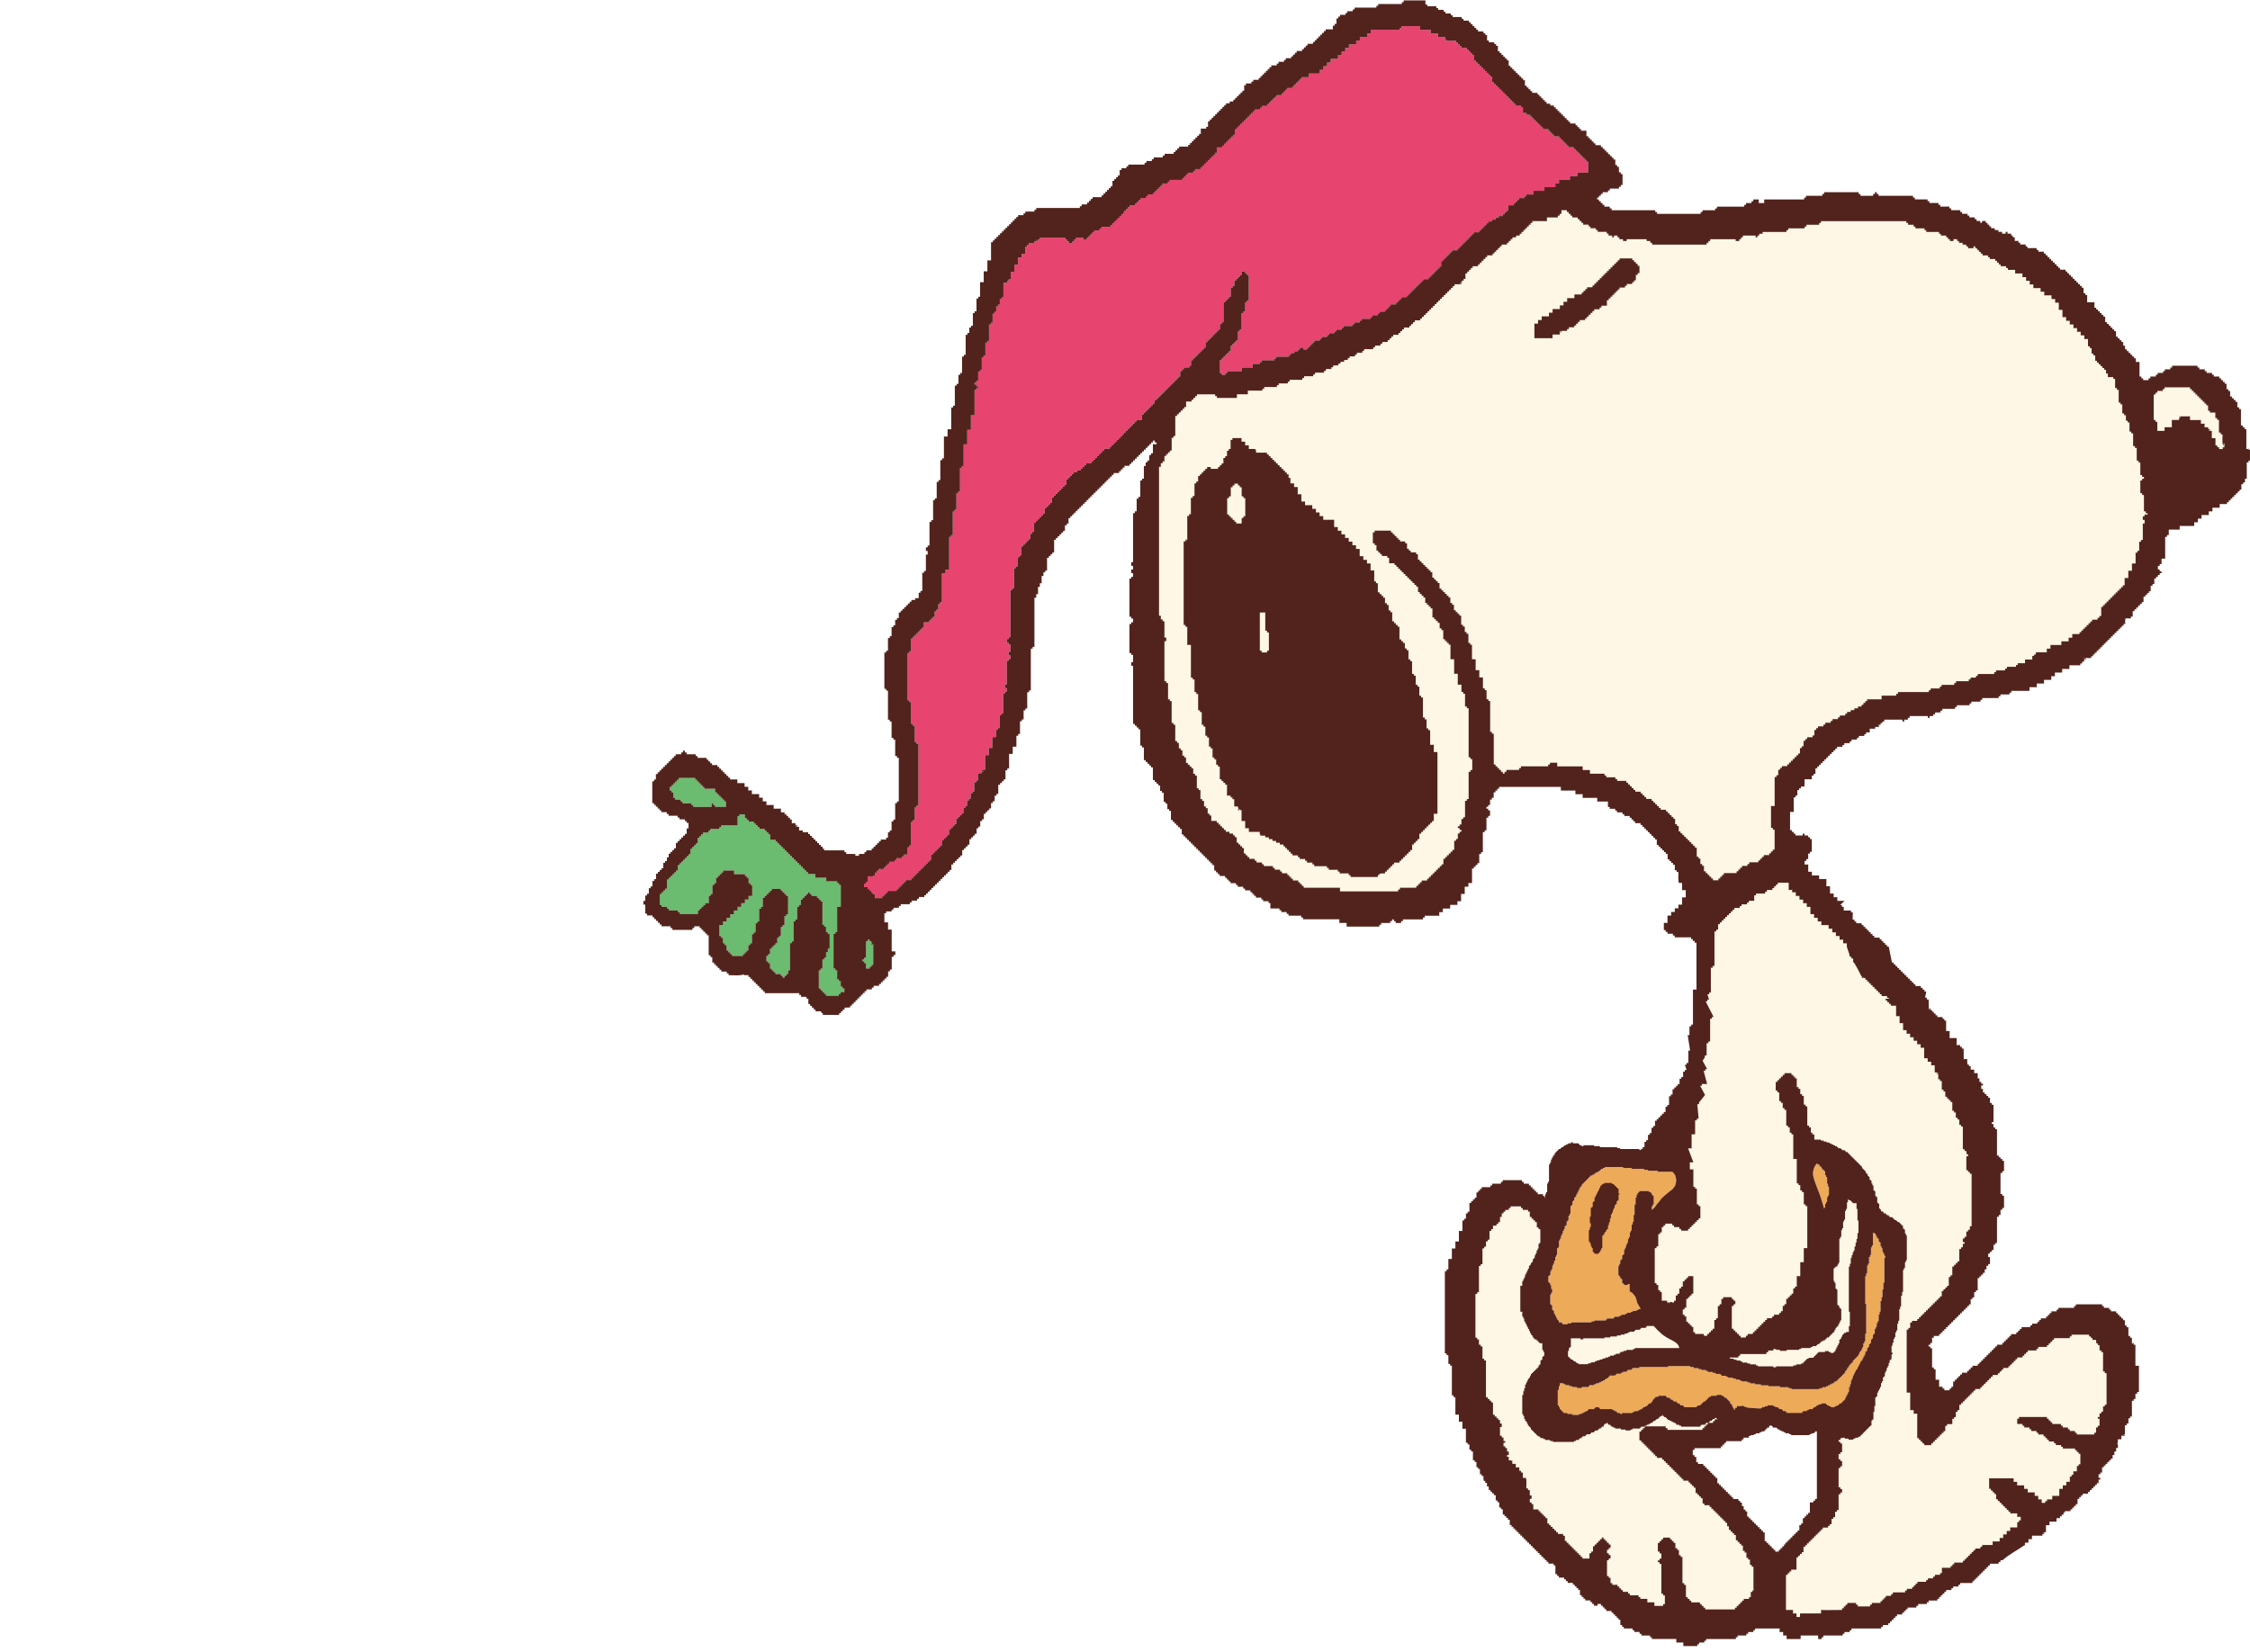 <svg xmlns="http://www.w3.org/2000/svg" id="_レイヤー_2" version="1.1" viewBox="0 0 486.96 357.57"><defs><style>.st0{fill:#fff7e6}.st0,.st2,.st3,.st4{fill-rule:evenodd}.st2{fill:#edaa59}.st3{fill:#52231c}.st4{fill:#6bbb70}</style></defs><path d="M337.83 72.05v-.1h-.2c.11.11 0 .04.2.1" class="st0"/><path d="M147.71 173.89v-.39h-.39v-.39h-1.18v-.39h-.39v-1.18h-.39v-.39h-.39v-.79h.39v-.39h.39v-.39h.39v-.39h.39v-.39h.39v-.39h3.54v.39h.39v.39h.39v.39h.39v.39h.39v.39h.39v.39h2.36v.79h.39v.39h.39v.39h.39v.39h.39v.39h.39v.39h.39v1.18h-2.36v-.39h-.39v-.39h-.29c-.03.26-.07.52-.1.79h-3.93v-.39h-.39v-.39h-1.97ZM182.71 214.78h-.79v.39h-.39v.39h-2.75v-.39h-.39v-.39H178v-.39h-.39V214h-.39v-3.93h.39v-.39h.39v-1.97h.39v-.39h.39v-1.18h.39v-.79h.39v-3.15h-.39v-.39h-.39v-1.18h-.39v-.39H178v-5.11h-.39v-.39h-.39v-.39h-.39v-.39h-1.18v-.39h-.39v-.39h-.39v.39h-.39v.39h-.39v.39h-.39v.39h-.39v1.18h-.39v.39h-.39v2.75h-.39v.39h-.39v4.33h-.39v.39h-.39v5.9h-.39v.79h-.39v.39h-.39v.39h-.39v-.39h-.39v-.39h-1.18v-.39h-.39v-.39h-.39v-.39h-.39v-1.18h-.39v-.39h-.39v-1.18h.39v-.39h.39v-1.18h.39v-.39h.39v-.39h.39v-.39h.39v-1.18h.39v-.39h.39v-1.97h.39v-.39h.39v-1.97h.39v-.39h.39v-3.93h-.39v-.39h-.39v-.39h-.39v-.39h-.39v-.39h-1.97v.39h-.39v.39h-.39v.39h-.39v.39h-.39v.39h-.39v1.97h-.39v.39h-.39v2.75h-.39v.39h-.39v1.97h-.39v.39h-.39v1.97h-.39v.39h-.39v1.18h-.39v.39h-.39v.39h-.39v.39h-2.36v-.39h-.39v-.39h-.39v-.39h-.39v-1.18h-.39v-.39h-.39v-1.18h-.39v-.39h-.39v-2.36h.79v-.79h.79v-.79h.79v-.79h.79v-.79h.79v-.79h.79v-.79h.79v-.79h.79v-.79h.79v-2.36h-.39v-.39h-.39v-1.18h-.39v-.39h-.39v-.39h-2.36v-.79h-2.36v.39h-.39v.39h-.39v.39h-.39v.39h-.39v1.18h-.39v.39h-.39v1.97h-.39v.39h-.39v1.57h-.79v.49c-.13-.03-.26-.07-.39-.1v.39h-.39v.39h-.39v.39h-.39v.79h-3.93v-.39h-.39v-.39h-1.97v-.39h-.39v-.39h-1.18v-.39h-.39v-2.36h.39v-.39h.39v-.39h.39v-.39h.39v-1.97h.39v-.39h.39v-.39h.39v-.39h.39v-.39h.39v-.39h.39v-1.18h.39v-.39h.39v-.39h.39v-.39h.39v-.39h.39v-.39h.39v-.39h.39v-1.18h.39v-.39h.39v-.39h.39v-.39h.39v-1.18h.39v-.39h.39v-.39h.39v-.39h1.18v-.39h.39v-.39h1.97v-.39h.39v-.39h3.54v-1.97h.39v-.39h1.18v.79h.39v.39h.39v.39h1.18v.39h.39v.39h.39v.39h.39v.39h1.18v.39h.39v.39h.39v.39h.39v1.18h1.18v.39h.39v.39h.39v.39h.39v.39h.39v.39h.39v.39h.39v.39h.39v.39h.39v.39h.39v.39h.39v.39h.39v.39h.39v.39h.39v.39h.39v.39h.39v.39h.39v.39h.39v.39h.39v.39h1.57v.79h2.36v.79h2.36v.39h.39v.39h.39v4.72h-.79v5.51h-.39v.39h-.39v7.47h.39v.39h.39v1.97h.39v.39h.39v1.18h.39v.39h.39v.79ZM189 208.88h-.39v.39h-.39v.39h-.79v-1.18h-.39v-.39h-.39v-.39h.39v-.39h.39v-3.54h.39v-.39h.39v.39h.39v.39c.2.06.08-.01.2.1h-.2v.29h.29v-.2h.1v4.52Z" class="st4"/><path d="M249.85 86.99v.39h-.39v.39h-.39v.39h-.39v.39h-.39v.39h-.39v.39h-.39v.39h-.39v1.18h-1.18v.39h-.39v.39h-.39v.39h-.39v.39h-.39v.39h-.39v.39h-.39v.39h-.39v.39h-.29v.39h-.39v.39h-.39v.39h-.39v.39h-.39v.39h-.39v.39h-.39v.39h-.39v.39h-1.18v.39h-.39v.39h-.39v.39h-.39v.39h-.39v.39h-.39v.39h-.39v.39h-.39v.39h-1.18v.39h-.39v.39h-.39v.39h-.39v.39h-.79v.39h-.79v.39h-.39v.39h-.39v.39h-.39v.39h-.39v1.18h-.39v.39h-.39v.39h-.39v.39h-.39v.39h-.39v.39h-.39v.39h-.39v.39h-.39v1.18h-.39v.39h-.39v.39h-.39v.39h-.39v1.18h-.39v.39h-.39v.39h-.39v.39h-.39v.39h-.39v.39h-.39v1.97h-.39v.39h-.39v1.18h-.39v.39h-.39v.39h-.39v.39h-.39v.39h-.39v1.97h-.39v.39h-.39v1.97h-.39v.39h-.39v4.33h-.39v.39h-.39v10.22h-.39v.39h-.39v.79h.39v.39h.39v1.57h-.39v.79h.39v.79h-.39v.39h-.39v5.11h-.39v.79h.39v.79h-.39v.39h-.39v4.33h-.39v.39h-.39v2.75h-.39v.39h-.39v1.57h-.79v2.36H214v1.57h-.79v3.15h-.39v.1h-.1v-.1h-.29v.29h.39v.1h-.39v.39h-.79v1.57h-.39v.39h-.39v1.97h-.39v.39h-.39v1.18h-.39v.39h-.39v1.18h-.39v.39h-.39v1.18h-.39v.39h-.39v.39h-.39v.39h-.39v1.18h-.39v.39h-.39v.39h-.39v.39h-.39v1.18h-.39v.39h-.39v.39h-.39v.39h-.39v1.18h-.39v.39h-.39v.39h-.39v.39h-.39v.39h-.39v.39h-.39v1.18h-.39v.39h-.39v.39h-.39v.39h-.39v.39h-.39v.39h-.39v.39h-.39v.39h-.39v.39h-.39v.39h-.39v.39h-.39v.39h-1.18v.39h-.39v.39h-.39v.39h-.39v.39h-.39v.39h-.39v.39h-1.97v.39h-.39v.39h-.39v.39h-.39v.39h-1.57v-.79h-.39v-.2s-.37 0-.2-.1h.2v-.1h-.39v-.39h-.39v-.39h-.3v.1h-.1v-.49h-.79v-.79h.39v-.39h.39v-1.18h1.18s0-.37.1-.2v.2c.07-.03.13-.07.2-.1.08.11-.01.02.1.1v-.79h.39v-.39h.39v-.39h1.18v-.39h.39v-.39h.39v-.39h.39v-.39h1.18v-.39h.39v-.39h1.18v-.39h.39V185h.49c.14-.03-.04-.12.1-.1v.1h.2v-1.57h.39v-.39h.39v-5.11h.39v-.39h.39v-2.75h.39v-.39h.39v-13.37h-.39v-.39h-.39v-3.54h-.39v-.39h-.39v-4.72h-.39v-.39h-.39v-10.22h.39v-.39h.39v-2.75h.39v-.39h.39v-.39h.39v-.39h.39v-.39h.39v-.39h.39v-.39h.39v-1.18h1.18v-.39h.39v-.39h.39v-.39h.39v-1.18h.39v-.39h.39v-1.18h.39v-.39h.39v-6.29h.79v-.79h.79v-7.08h.39v-.39h.39v-5.11h.39v-.39h.39v-3.54h.39v-.39h.39v-5.11h.39v-.39h.39v-4.72h.79v-3.15h.79v-3.15h.79v-5.5h.39v-.39h.39v-.39h-.39v-.39h-.39v-.39h.39v-.39h.39v-1.97h.39v-.39h.39v-2.75h.39v-.39h.39v-2.75h.39v-.39h.39v-3.54h.39v-.39h.39v-1.97h.39v-.39h.39v-1.18h.39v-.39h.39v-1.18h.39v-.39h.39v-3.15h.79v-.39h.39c-.03-.1-.07-.2-.1-.29.16-.06.23-.09.49-.1v-1.57h.79v-1.57h.79v-1.57h.79v-.79h.79v-1.57h.39V53h.39v-.39h1.18v-.39h.49v-.29h.1v.29h.2v-.39h.39v-.39h5.5v.39h.39v.39h.39v.39h.79v-.39h.39v-.39h.39v-.39h1.57v.39h.79v-.39h.39v-.39h.39v-.39h.39v-.39h.39v-.39h1.18v-.39h.39v-.39h1.97v-.39h.39v-.39h.39v-.39h.39v-.39h.39v-.39h.39v-.39h.39v-.39h.39v-.39h.29v-.39h.39v-.39h.39v-.39h.39v-.39h1.18v-.39h.39v-.39h.39v-.39h.39v-.39h1.18v-.39h.39v-.39h1.18v-.39h.39v-.39h.39v-.39h.39v-.39h.39v-.39h.39v-.39h1.18v-.39h.39v-.39h2.75v-.39h.39v-.39h.39v-.39h.39v-.39h1.18v-.39h.39v-.39h1.18v-.39h.39v-.39h.39v-.39h.39v-.39h.39v-.39h.39v-.39h.39v-.39h.39v-.39h.39v-.39h.39v-1.18h1.18v-.39h.39v-.39h.39v-.39h.39v-.39h.39v-.39h.39v-.39h.39v-.39h.39v-1.18h.39v-.39h.39v-.39h.39v-.39h.39v-.39h.39v-.39h.39v-.39h.39v-.39h.39v-.39h.39v-.39h.39v-.39h.39v-.39h1.18v-.39h.39v-.39h1.18v-.39h.39v-.39h.39v-.39h.39v-.39h.39V21h.39v-.39h1.18v-.39h.39v-.39h.39v-.39h.39v-.39h1.18v-.39h.39v-.39h.39v-.39h.39v-.39h.39v-.39h.39v-.39h1.57v-.2h-.1v-.1h.1v-.49h2.36v-.79h.79v-.79h.79v-.79h.79v-.79h1.57v-.79h.79v-.79h.79v-.79h.79V9.6h1.57v-.79h.79v-.79h1.57v-.79h.79v-.79h6.29v-.39h.39v-.39h3.93v.79h2.36v.79h1.57v.79h1.57v.59c.2-.06.08.01.2-.1h.1c.07.15-.2.17-.3.2.23.2 1.88.11 2.36.1v.39h.39v.39h.39v.39h.39v.39h1.18v.39h.39v.39h.39v.39h.39v.39h.39v1.18h.39v.39h.39v.39h.39v.39h.39v.39h.39v.39h.39v.39h.39v.39h.39v.39h.39v.39h.39v1.18h.39v.39h.39v.39h.39v.39h.39v.39h.39v.39h.39v.39h.39v.39h.39v.39h.39v.39h.39v.39h.39v.39h.39v.39h.39v.39h1.18v.39h.39v1.18h.79v.39h.79v.39h.39v.39h.39v.39h.39v.39h.39v.39h.39v.39h.39v.39h.39v.39h1.18v.39h.39v.39h.39v.39h.39v.39h1.18v.39h.39v.39h.39v.39h.39v.39h.39v.39h.39v.39h1.18v.39h.39v.39h.39v.39h.39v.39h.39v.39h.39v.39h.39v.39h.39v.39h.39v2.36h-2.36c.1.18.05-.02.2.1-.17.27-.17.15-.2.69h-1.57v.79h-2.36v.79h-.79v.79h-2.36v.79h-2.36v.79h-1.57v.39h-.39v.39h-1.18v.39h-.39v.39h-.39v.39h-.39v.39h-1.18v1.18H326v.39h-.39v.39h-.39v.39h-.88c0 .3-.2.2.1.29v.1c-.18.06-.14-.06-.2-.1h-.1c.03-.1.07-.2.1-.29h-.2v.39h-.39v.39h-.79v.39h-.79v.39h-.39v.39h-.39v.39h-.39v.39h-.39v.39h-.39v.39h-1.18v.39h-.39v.39h-.39v.39h-.39v.39h-.39v.39h-.39v.39h-.39v.39h-.39v.39h-.39v.39h-.39v.39h-1.18v.39h-.39v.39h-.39v.39h-.39v.39h-.39v.39h-.39v.39h-.39v1.18h-.39v.39h-.39v.39h-.39v.39h-.39v.39h-.39v.39h-.39v.39h-.39v.39H308v.39h-.39v.39h-.39v.39h-.39v.39h-.39v.39h-.39v.39h-.39v.39h-.39v.39h-.39v.39h-.39v.39h-1.18v.39h-.39v.39h-.39v.39h-.39v.39h-1.18v.39h-.39v.39h-.39v.39h-.39v.39h-1.18v.39h-.39v.39h-1.18v.39h-.39v.39h-1.97v.39h-.39v.39h-1.18v.39h-.39v.39h-1.97v.39h-.39v.39h-1.18v.39h-.39v.39h-1.18v.39h-.39v.39h-1.18v.39h-.39v.39h-1.18v.39h-.39v.39h-.39v.39h-.39v.39h-.39v.39h-.79v-.39h-.79v.39h-.39v.39h-.79v.39h-.79v.39h-.39v.39h-2.75v.39h-.39v.39h-2.75v.39h-.39v.39h-1.57v.79h-2.36v.79h-3.15v.39h-.39v.39h-.79v-.39h-.39v-2.75h.39v-.39h.39v-.39h.39v-.39h.39v-.39h.39v-.39h.39v-1.18h.39v-.39h.39v-.39h.39v-.39h.39v-1.97h.39v-.39h.39v-3.54h.39v-.39h.39v-1.97h.39v-.39h.39v-5.5h-.39v-.39h-.39v-.39h-.79v.79h-.39v.39h-.39v.39h-.39v.39h-.39v1.18h-.39v.39h-.39v1.97h-.39v.39h-.39v.39h-.39v.39h-.39v4.33h-.39v.39h-.39v1.18h-.39v.39h-.39v.39h-.39v.39h-.39v.39h-.39v.39h-.39v.39h-.39v.39h-.39v1.18h-.39v.39h-.39v.39h-.39v.39h-.39v.39h-.39v.39h-.39v.39h-.39v.39h-.39v1.18h-.39v.39h-1.18v.39h-.39v.39h-.39v1.18h-.39v.39h-.39v.39h-.39v.39h-.39v.39h-.39v.39h-.39v.39h-.39v.39h-.39v.39h-.39V85h-.39v.39h-.39v.39h-.39v.39h-.39v.39h-.39Z" style="fill-rule:evenodd;fill:#e74470"/><path d="M335.13 276.23h.22v-.22h.2v-.82h.2v-.42h.22v-.82h.2v-.42h.2v-.62h.22v-.82h.2v-.42h.2v-1.45h.22v-.2h.2v-1.47h.2v-.4h.22v-.62h.2v-.42h.2v-.62h.22v-.42h.2v-.62h.2v-.2h.22v-.82h.2v-.22h.2v-1.02h.22v-.42h.2v-1.67h.2v-.2h.22v-.82h.2v-.22h.2v-.62h.22v-.2h.2v-.42h.2v-.4h.22v-.42h.2v-.42h.2v-.4h.22v-.22h.2v-.4h.2v-.22h.22v-.2h.2v-.2h.2v-.22h.22v-.2h.2v-.2h.2v-.22h.22v-.2h.2v-.2h.42v-.22h.4v-.2h.22v-.2h.4v-.22h.42v-.2h.2v-.2h.22v-.22h.4v-.2h.42v-.2h3.94v.2h1.87v.2h2.72v.22h.82v.2h2.07v.2h3.2c.05.05.09.1.14.16v.07h.06c.08.1.18.18.25.29.37.57.45 1.42.27 2.06-.08.35-.24.65-.48.91-.18.28-.43.5-.72.66.06-.04.11-.09.17-.13-.01.01-.02.02-.04.03.11-.08.22-.17.32-.25-.13.1-.27.21-.4.32-.67.52-1.31 1.08-1.95 1.66-.08.11-.12.25-.23.35-.25.31-.52.62-.77.93-.09.12-.18.24-.26.37-.2.34-.5.6-.82.82v-.76h.22v-.4h.2v-1.87h-.2v-.22h-.22v-.4h-.2v-.22h-.42v-.2h-2.07v.2h-.2v.22h-.22v.4h-.2v.62h-.2v1.47h-.22v2.27h-.2v1.47h-.2v.62h-.22v1.25h-.2v.4h-.2v1.05h-.22v.42h-.2v.82h-.2v.42h-.22v.62h-.2v.4h-.2v1.05h-.22v.2h-.2v.85h-.2v.2h-.22v.82h-.2v.42h-.2v2.07h.2v.22h.2v.4h.22v.22h.2v.82h.2v.2h.22v.22h.82v-.22h.37v1.62c.06.03.14.03.2.07q.465.255.75.69c.24.26.4.56.48.91.06.31.17.59.26.89l.72 1.23h-.48v.2h-.42v.22h-.82v.2h-.42v.2h-.82v.22h-.42v.2h-.82v.2h-.42v.22h-1.05v.2h-.2v.2h-1.45v.22h-.22v.2h-2.5v.2h-.62v.22h-4.37v.2h-.82v.2h-1.05v-.2h-.2v-.2h-.62v-.42h-.2v-.2h-.22v-.42h-.2v-.42h-.2v-.4h-.22v-.62h-.2v-.22h-.2v-1.02h-.22v-.22h-.2v-2.07h.2v-.42h.22v-.82h-.22v-.82h-.2v-.42h-.2v-.2h-.22v-1.25Z" class="st2"/><path d="M363.28 291.32c.05.08.05.17.09.25h.01v.04c.03.07.05.14.07.21h-9.61v.2h-.4v.2h-1.47v.22h-.62v.2h-.62v.2h-.2v.22h-.82v.2h-.42v.2h-.82v.22h-.42v.2h-.62v.2h-.62v.22h-.62v.2h-.62v.2h-.42v.22h-.82v.2h-.62v.2h-2.07v-.2h-.42v-.2h-.2v-.22h-.42v-.2h-.2v-.2h-.42v-.22h-.2v-.2h-.22v-.2h-.2v-1.25h.2v-.62h.22v-.22h.2v-1.87h2.07v.22h.62v-.22h4.59v-.2h1.25v-.2h1.45v-.22h.82v-.2h.85v-.2h.62v-.22h.4v-.2h1.05v-.2h.2v-.22h1.05v-.2h.2v-.2h1.05v-.22h.2v-.2h1.49c.57.64 1.18 1.26 1.84 1.81.06.05.16.13.2.16.25.18.51.35.77.51.22.14.45.26.67.38.18.1 1.17.54.35.2.68.29 1.19.6 1.6 1.23Z" class="st0"/><path d="M366.55 295.96v.22h1.02v.2h.62v.2h1.05v.22h.4v.2h1.05v.2h.62v.22h1.05v.2h.2v.2h1.05v.22h.4v.2h1.05v.2h.62v.22h.82v.2h.42v.2h1.25v.22h.62v.2h1.05v.2h1.25v.22h1.65v.2h2.5v.2h1.87v.22h.62v.2h6.04v-.2h.62v-.22h.82v-.2h.42v-.2h.42v-.22h.4v-.2h.42v-.2h.2v-.22h.42v-.2h.2v-.2h.22v-.22h.2v-.2h.2v-.2h.22v-.22h.2v-.2h.2v-.2h.22v-.22h.2v-.4h.2v-.22h.22v-.4h.2v-.22h.2v-.4h.22v-.22h.2v-.2h.2v-.2h.22v-.42h.2v-.2h.2v-.22h.22v-.2h.2v-.2h.2v-.22h.22v-.4h.2v-.42h.2v-.2h.22v-.42h.2v-.42h.2v-.82h.22v-.42h.2v-1.65h.2v-6.46h-.2v-6.01h.2v-.62h.22v-1.67h.2v-.42h.2v-1.45h.22v-.42h.2v-1.65h.2v-.42h.22v-2.69h.4v.2h.22v.42h.2v.4h.2v.22h.22v.62h.2v.2h.2v.82h.22v.42h.2v.82h.2v.42h.22v.42h.2v.4h-.2v5.41h-.22v1.45h-.2v1.67h-.2v.82h-.22v2.3h-.2v.62h-.2V286h-.22v.42h-.2v.82h-.2v.42h-.22v1.05h-.2v.2h-.2v.82h-.22v.22h-.2v.82h-.2v.2h-.22v.62h-.2v.22h-.2v.62h-.22v.2h-.2v.62h-.2v.42h-.22v.4h-.2v.42h-.2v.2h-.22v.42h-.2v.42h-.2v.4h-.22v.42h-.2v.2h-.2v.42h-.22v.42h-.2v.4h-.2v.62h-.22v.42h-.2v.82h-.2v.62h-.22v1.05h-.2v.42h-.2v.4h-.22v.42h-.2v.42h-.2v.2h-.22v.2h-.2v.22h-.2v.2h-.42v.2h-.2v.22h-.42v.2h-.42v.2h-.82v-.2h-.42v-.2h-.4V304h-.22v-.2h-1.02v.2h-.62v.22h-.42v.2h-.2v.2h-.42v.22h-.2v.2h-.85v.2h-.4v.22h-.85v.2h-.2v.2h-3.32v-.2h-.22v-.2h-.62v-.22h-.2v-.2h-.62v-.2h-.2v-.22h-.62v-.2h-.42v-.2h-1.25v.2h-.62v.2h-.62v.22h-.2v.07c-.87-.04-1.75-.07-2.61-.16-.55-.06-1.04-.26-1.47-.54v.17h-1.14v.38h-.38v.38h-.25v-.29h-.2v-.42h-.2v-.42h-.22v-.2h-.2v-.42h-.2v-.2h-.22v-.2h-.2v-.22h-.2v-.2h-.42v-.2h-.2v-.22h-.42v-.2h-1.05v.2h-1.25v.22h-.4v.2h-.22v.2h-.2v.22h-.2v.2h-.22v.2h-.4v.22h-.22v.2h-.2v.2h-.2v.22h-.62v.2h-.22v.2h-2.69v-.2h-.2v-.2h-.62v-.22h-.2v-.2h-.42v-.2h-.2v-.22h-.62v-.2h-.22v-.2h-.4v-.22h-.22v-.2h-.62v-.2h-.2v-.22h-1.67v.22h-.62v.2h-.2v.2h-.2v.22h-.22v.4h-.2v.22h-.2v.2h-.42v.2h-.2v.22h-.22v.2h-.4v.2h-.42v.22h-.2v.2h-.42v.2h-.42v.22h-.82v.2h-.42v.2h-2.27v.22h-.42v-.22h-.62v-.2h-.2v-.2h-.42v-.22h-.42v-.2h-2.69v-.2h-.2v-.22h-.85v.22h-.2v.2h-1.25v.2h-.2v.22h-.42v.2h-.42v.2h-.4v.22h-.62v.2h-1.47v-.2h-1.02v-.22h-.85v-.2h-.2v-.2h-.2v-.22h-.22v-.2h-.2v-.42h-.2v-.4h-.22v-3.34h.22v-.82h.2v-.62h.82v.2h.42v.22h.82v.2h.62v.2h1.05v.22h1.05v-.22h1.45v-.2h.2v-.2h1.05v-.22h.42v-.2h.62v-.2h.4v-.22h.42v-.2h.42v-.2h.2v-.22h.42v-.2h.2v-.2h.2v-.22h1.25v-.2h.22v-.2h1.02v-.22h.42v-.2h.82v-.2h.22v-.22h.82v-.2h.2v-.2h1.47v-.22h6.24v-.2h4.77v.2h.85Z" class="st2"/><path d="M384.41 292.02v.2h.82v.22h1.48v-.22h2.69v-.2h.43v-.2h2.07v-.22h.42v-.2h.82v-.2h.2v-.23h.43v-.2h.2v-.2h.22v-.22h.4v-.2h.43v-.2h.19v-.23h.23v-.2h.4v-.2h.22v-.22h.2v-.2h.2v-.2h.23v-.22h.2v-.2h.2v-.43h.22v-.4h.2v-.22h.2v-.2h.22v-.42h.2v-.4h.2v-.43h.23v-2.49h-.23v-.2h-.2v-.43h-.2v-.2h-.22v-3.34h-.2v-.2h-.2v-1.25h-.22v-.42h-.2v-2.7h.2v-.2h.22v-.22h.4v-.4h.22v-.42h.2v-5.19h.2v-.43h.23v-1.45h.2v-.42h.2v-1.45h.22v-.42h.2v-1.87h.2v-.43h.23v-1.44h.2v-.63h.2v.2h.42v.23h.2v.2h.22v.2h.83v1.24h.2v2.5h.22v2.72h-.22v1.25h-.2v.82h-.2v.82h-.23v.85h-.2v.4h-.2v.62h-.22v.63h-.2v1.25h-.2v.62h-.22v9.78h.22v3.12h-.22v1.25h-.63v.2h-.4v.22h-.22v.2h-.2v.42h-.2v.4h-.23v.23h-.2v.82h-.2v.43h-.22v.4h-.2v.42h-.2v.42h-.22v.2h-.2v.2h-.63v-.2h-.42v-.2h-.82v.2h-1.45v.2h-.23v.23h-.2v.2h-.2v.2h-.22v.22h-.2v.2h-1.05v.2h-.4v.23h-.22v.19h-.2v.2h-.2v.23h-.23v.2h-.39v.2h-1.05v.22h-.63v.2h-3.74v.2h-.62v-.2h-3.32v-.2h-.43v-.22h-1.24v-.2h-.63v-.2h-1.05v-.23h-.39v-.2h-.85v-.19h-.63v-.23h-.82v-.2h-.06v-.04h1.89v-.38h.38v-.38h5.68v-.38h.38v-.38h1.14v-.38h.15v.07z" class="st0"/><path d="M393.77 252.1v.42h.42v.4h.2v.22h.2v.2h.22v.2h.2v.85h.2v.4h.22v1.47h.2v.62h.2v1.87h-.2v.4h-.2v1.05h-.22v.42h-.2v.82h-.2v.32c-.28-.97-.54-1.94-.87-2.89-.28-.8-.61-1.57-.9-2.37-.31-.84-.76-1.92-.64-2.82.09-.72.38-1.33.8-1.79h.14v.2h.42Z" class="st2"/><path d="M379.67 344.23h-.38v.38h-.38v1.14h-.38v.38h-1.14v.38h-.38v.38h-.38v.38h-.38v.38h-.38v.38h-.38v.38h-6.44v-.38h-.38v-.38h-.38v-.38h-.38v-.38h-1.89v-.38h-.38v-.38h-.38v-.38h-.38v-2.65h-.38v-.38h-.38v-5.68h-.38v-.38h-.38v-1.14h-.38v-.38h-.38V334h-.38v-.38h-.38v-.38h-.38v-.38h-1.52v.38h-.38v.38h-.38v.38h-.38v1.89h.38v.38h.38v1.14h-.38v.38h-.38v.38h.38v.38h.38v6.44h.38v.38h.38v1.89h-.38v.38h-1.89v-.76h-1.52v-.76h-1.52v-.38h-.38v-.38h-1.89v-.38h-.38v-.38h-1.14v-.38h-.38v-.38h-.38v-.38h-.38v-.38h-1.14v-.38h-.38v-1.14h-.38v-.38h-.38v-3.41h.38v-.38h.38v-.76h-.38v-.38h-.38v-.76h.38v-.38h.38v-.76h-.38v-.38h-.38v-.38h-.38v-.38h-.38v-.38h-.38v.38h-.38v.38h-.38v.38h-.38v.38h-.38v.38h-.38v1.14h-.38v.38H344v1.14h-1.52v-.38h-.38v-.38h-.38v-.38h-.38v-.38h-.38v-.38h-.38v-.38h-.38v-.38h-.38v-.38h-.38v-.38h-.38v-.38h-.38v-1.14h-.38v-.38h-1.14v-.38h-.38v-.38h-.38v-.38h-.38v-.38h-.38v-.38h-.38v-.38h-.38v-1.14h-.38v-.38h-.38v-.38h-.38v-.38h-.38v-.38h-.38v-.38h-1.14v-1.14h-.38v-.38h-.38v-.76h.38v-.76h-.38v-1.14h-.38v-.38h-.38c0-.71.11-1.73-.09-2.27h-.66v-1.14h-.38v-.38h-.38v-.76h-.76v-.76h-.76v-.76c-.1.07-.09.12-.19.19v-.19h-.57v-.76h-.38v-.38h.38v-.76h-.38v-.76h-.38v-.38h-.38v-.76h.38v-.38h-.38v-.76h-.38v-.38h-.38v-1.89h.38v-.76h-.38v-.76h-.38v-.38h-.38v-.38h-.38v-.38h-.38v-2.65h-.38v-.38h-.38v-.38h-.38v-.38h-.38v-7.96h-.38v-.38h-.38v-2.65h-.38v-.38h-.38v-1.14h-.38v-.38h-.38v-9.47h.38v-.38h.38v-5.68h.38v-.38h.38v-3.41h.38v-.38h.38v-1.14h.38v-.38h.38v-1.89h.38v-.38h.38v-.76h.76v-.38h.38v-.38h.38v-1.14h.38v-.76h.38v-.38h.38v-.38h.76v-.38h.38v-.38h2.27v.38h.38v.38h1.14v.38h.38v1.14h.38v.38h.38v.38h.38v.38h.38v1.14h.38v.38h.38v2.95h-.19v.22h-.2v1.02h-.2v.42h-.22v.62h-.2v.42h-.2v.62h-.22v.2h-.2v.62h-.2v.2h-.22v.42h-.2v.2h-.2v.62h-.22v.42h-.2v.42h-.2v.4h-.22v.62h-.2v.42h-.2v.42h-.22v1.02h-.42v5.61h.42v1.05h.22v.42h.2v.62h.2v.4h.22v.42h.2v.42h.2v.4h.22v.42h.2v.42h.2v.4h.22v.22h.2v.4h.2v.22h.22v.2h.4v.2h.22v.22h.2v.2h.2v.2h.62v1.47h.22v.4h.2v.85h-.2v.2h-.22v.62h-.2v.2h-.2v.85h-.22v.2h-.2v.42h-.2v.2h-.22v.2h-.2v.22h-.2v.2h-.22v.2h-.2v.22h-.2v.2h-.22v.42h-.2v.4h-.2v.22h-.22v.4h-.2v.42h-.2v.42h-.22v.82h-.2v.62h-.2v.82h-.22v4.17h.22v.42h.2v.62h.2v.4h.22v.22h.2v.42h.2v.4h.22v.22h.2v.2h.2v.42h.22v.2h.2v.2h.2v.22h.22v.2h.2v.2h.2v.22h.22v.2h.4v.2h.22v.22h.62v.2h.4v.2h1.05v.22h.62v.2h4.57v-.2h.42v-.22h.62v-.2h.2v-.2h.42v-.22h.2v-.2h.62v-.2h.22v-.22h.82v-.2h.2v-.2h.62v-.22h.22v-.2h.62v-.2h.2v-.22h.42v-.2h.2v-.2h.42v-.42h.2v-.2h.42v-.22h.2v.22h.2v.2h.42v.2h.2v.22h.42v.2h.42v.2h1.25v.22h1.02v.2h1.05v-.2h.42v-.22h1.65v-.2h.22v-.2h.82v-.22h.42v-.2h.4v-.2h.42v-.22h.42v-.2h.2v-.22h.42v-.2h.2v-.2h.42v-.22h.2v-.2h.2v-.2h.42v-.22h.2v.22h.22v.2h.4v.2h.22v.22h.2v.2h.42v.2h.4v.22h.42v.2h.42v.22h.2v.2h.62v.2h.42v.22h4.14v-.22h.2v-.2h.85v-.2h.2v-.22h.62v-.2h.2v-.22h.42v-.2h.2v-.2h.42v-.22h.42v.22h.2v.07h-.6v.38h-.38v.38h-1.14v.38h-.38v.38h-.38v.38h-.38v.38h-7.58v-.38h-.38v-.38h-4.55v.38h-.38v.38h-.38v.38h-.38v1.89h.38v.38h.38v.38h.38v.38h.38v.38h.38v.38h.38v.38h.38v.38h.38v.38h.38v.38h.38v.38h1.14v.38h.38v.38h.38v.38h.38v.38h.38v.38h.38v.38h.38v.38h.38v.38h.38v.38h.38v.38h.38v.38h.38v.38h.38v.38h1.14v.38h.38v.38h.38v.38h.38v.38h.38v1.14h.38v.38h.38v.38h.38v.38h.38v1.14h.38v.38H370v.38h.38v.38h.38v.38h.38v.38h.38v.38h.38v.38h.38v.38h.38v.38h.38v.38h.38v.38h.38v.76h.38v.76h.38v.38h.38v.38h.38v.38h.38v1.14h.38v.38h.38v.38h.38v.38h.38v1.14h.38v.38h.38v1.14h.38v.38h.38v1.14h.38v.38h.38v4.92Z" class="st0"/><path d="M387.87 192.37v.79h.79v.79h.79v.79h.79v.79h.79v.79h.79v1.57h.79v.79h.79v.79h.79v.79h1.57v.79h.79v.79h.79v.79h.79v.79h.79v.79h.79v.79l.58 1.7v.39h.39v.39h.39v.79c.35 0 1.68 2.99 1.87 3.16h.1c-.03.1-.07.2-.1.29h.29c.06-.2-.01-.08.1-.2v.2h.39v.39h.39v.39h.39v.39h.39v.39h.39v.39h.39v.39h.39v.39h.39v.39h.39v.39h.39v.39h1.18v.39h.39v.18c-.24.01-.48.02-.72.04v.34h.38v.38h.38v.38h.38v.38h1.14v2.27h.76v1.52h.76v1.52h.76v.76h.76v.76h.76v.76h.76v.76h.76v.76h.76v2.27h.76v.76h.76v.76h.76v1.52l.76.09v.09h-.28v.09h-.09v.09h.38v1.14h.38v.38h.38v1.89h.38v.38h.38v1.14h.38v.38h.38v.38h.38v.38h.38v1.89h.38v.38h.38v1.14h.38v.38h.38v1.14h.38v.38h.38c.02 1.35 0 3.28 0 4.92h.38v.38h.38c0 .27.03.41.09.57h-.09c-.07.07.31.18.38.19v.38h-.38v3.03h.38v.38h.38v.38h.38v11.36h-.38v.76h-.38v.38h-.38v1.14h-.38v.38h-.38v.76h.38v.38h-.38v.76h-.38v.38h-.38v2.65h-.38v.38h-.38v.38h-.38v.38h-.38v1.89h-.38v.38h-.38v1.89h-.38v.38h-.38v.38h-.38v.38h-.38v1.14h-.38v.38h-.38v.38h-.38v.38h-.38v.38h-.38v.38h-.38v.38h-.38v.38h-.38v.38h-.38v.38h-.38v.38h-.38v.38h-.38v.38h-.38v.38h-.38v.38h-1.14v.38h-.38v1.14h-.38v.38h-.38v13.64h.76v3.79h.76v.76h.76v5.3h.38v.38h.38v.38h.38v.38h.38v.38h1.52v-.38h.38v-.38h.38v-.38h.38v-.38h.38v-.38h.38v-.38h.38v-.38h.38v-.38h.38v-1.14h.38v-.38h1.14v-1.14h.38v-.38h.38v-1.14h.38v-.38h.38v-1.14h.38v-.38h.38v-.38h.38v-.38h.38v-.38h.38v-.38h.38v-.38h.38v-.38h.38v-.38h.38v-.38h1.14v-.38h.38v-.38h.38v-.38h.38v-.38h.38v-.38h.38v-.38h.38v-.38h.38v-.38h1.14v-.38h.38v-.38h.38v-.38h.38v-.38h1.14v-.38h.38v-.38h.38V295h.38v-.38h.38v-.38h.38v-.38h1.14v-.38h.38v-.38h.38v-.38h.38v-.38h1.89v-.38h.38v-.38h1.89v-.38h.38v-.38h.38v-.38h.38v-.38h.38v-.38h3.41v-.38h.38v-.38h3.79v.38h.38s-.02.52.09.38v-.09c.09.03.19.06.28.09v.38h.76c0 .15.09.66.09.66h-.09v.09h.38v.38h.38v1.14h.38v.38h.38v4.17h.38v.38h.38v6.82h-.38v.38h-.38v1.14h-.38v.38h-.38v.76h-.38v.38h.38v1.52h-.38v.38h-.38v1.14h-.38v.38h-3.79v-.38h-.38v-.38h-1.14v-.38h-.38v-.38h-1.14v-.38h-.38v-.38h-1.89v-.38h-.38v-.38h-.38v-.38h-.38v-.38h-6.06v.38h-.38v1.14h1.14v.38h.38v.38h1.14v.38h.38v.38h1.14v.38h.38v.38h1.14v.38h.38v.38h.38v.38h.38v.38h1.14v.38h.38v.38h1.14v.38h.38v.38h2.65v.38h.38v.38h.38v.38h.38v2.27h-.38v.38h-.38v1.14h-.76v.76h-.38v.38h-.38v1.14h-.76v.76h-.76v.76h-.76v1.52h-1.52v.76h-1.14v.38h-.38v.38h-.76v-.76h-.76v-.76h-.76v-.76h-1.52v-.76h-.76v-.76h-1.52v-.76h-.76v-.76h-5.3v2.27h.38v.38h.38v.38h.38v.38h.38v1.14h.38v.38h.38v.38h.38v.38h.38v.38h.38v.38h.38v.38h.38v.38h.38v.38h1.52v.76h.76v.76h-.38v.38h-.38v1.14h-1.52v.76h-.76v.76h-.76v.76h-.76v.76h-1.52v.76H429v.38h-.38v.38h-1.14v.38h-.38v.38h-.38v.38h-.38v.38h-.38v.38h-.38v.38h-.38v.38h-.38v.38h-1.89v.38h-.38v.38h-.38v.38h-1.89v1.14h-.38v.38h-1.14v.38h-.38v.38h-1.14v.38h-.38v.38h-1.89v.38h-.38v.38h-.38v.38h-.38v.38h-1.14v.38h-.38v.38h-2.65v.38h-.38v.38h-1.14v.38h-.38v.38h-.38v.38H407v.38h-1.89v.38h-.38v.38h-2.65v-.38h-.38V347h-1.89v.38h-.38v.38h-.38v.38h-.38v.38c-1.49 0-3.36.06-4.55 0v.76h-4.55v.76h-.76v-.76h-.76v-.76h-1.52v-7.58h.38v-.38h.38v-.38h.38v-.38h1.14v-2.65h.38v-.38h.38v-.38h.38v-.38h.38v-1.14h.38v-.38h.38v-.38h.38v-.38h.38v-.38h.38v-.38h.38v-.38h.38v-.38h.38v-.38h.38v-.38h.38v-.38h.38v-.38h1.14v-.38h.38v-.38h.38v-1.14h.38v-.38h.38v-1.14h.38v-.38h.38v-3.41h.38v-.38h.38v-.76h-.38v-.38h-.38v-4.17h.38v-.38h.38v-1.14h-.38v-.38h-.38v-1.14h.38v-.38h.38v-1.89h-.38v-.38h-.38v-.38h.38v-.38h.38v-.11h.57v.2h.82v.22h1.05v-.22h.4v-.2h.62v-.2h.42v-.22h.2v-.2h.22v-.2h.2v-.22h.2v-.2h.22v-.2h.2v-.22h.2v-.2h.22v-.2h.2v-.22h.2v-.2h.22v-.2h.2v-1.05h.2v-.22h.22v-1.65h.2v-1.25h.2v-1.87h.22v-.22h.2v-.82h.2v-.42h.22v-.4h.2v-.42h.2v-.82h.22v-.42h.2v-.82h.2v-.22h.22v-.82h.2v-.42h.2v-.62h.22v-.4h.2v-.62h.2v-.62h.22v-.22h.2v-1.02h.2v-.42h-.2v-1.45h.2v-.62h.22v-.85h.2v-.4h.2v-1.05h.22V288h.2v-1.45h.2v-.62h.22v-2.5h.2v-.62h.2v-2.3h.22v-.82h.2v-4.79h.2v-.4h.22v-1.25h.2v-.42h.2v-5.41h-.2v-.4h-.2v-.85h-.22v-.2h-.2v-.62h-.2v-.2h-.22v-.22h-.2v-.2h-.2v-.2h-.42v-.22h-.2v-.2h-.42v-.2h-.2v-.22h-.22v-.2h-.62v-.2h-.2v-.22h-.42v-.2h-.2v-.2h-.42v-.22h-.2v-.2h-.42v-.42h-.2v-.2h-.2v-1.05h-.22v-.2h-.2v-1.25h-.2v-.2h-.22v-1.05h-.2v-.2h-.2v-1.05h-.22v-.42h-.2v-.62h-.2v-.2h-.22v-.62h-.2v-.2h-.2v-.42h-.22v-.2h-.2v-.42h-.2v-.2h-.22v-.22h-.2v-.2h-.2v-.42h-.22v-.2h-.2v-.2h-.2v-.22h-.22v-.2h-.2v-.2h-.2v-.22h-.22v-.2h-.2v-.2h-.2v-.22h-.22v-.2h-.2v-.2h-.2v-.22h-.22v-.2h-.2v-.2h-.2v-.22h-.42v-.2h-.2v-.2h-.62v-.22h-.22v-.2h-.62v-.2h-.2v-.22h-.42v-.2h-.4v-.2h-.42v-.22h-.42v-.2h-.62v-.2h-.62v-.22h-.62v-.2h-1.42v-1.13h-.47l.09-.38h-.38v-1.14h-.38v-.38h-.38v-4.17h-.38v-.38h-.38v-1.89h-.38v-.38h-.38v-1.14h-.38v-.38h-.38v-1.89h-.38v-.38h-.38v-.38h-.38v-.38h-1.52v.38h-.38v.38h-.38v.38h-.38v.38h-.38v.38h-.38v1.89h.38v.38h.38v1.89h.38v.38h.38v1.14h.38v.38h.38v3.41h.38v.38h.38v1.14h.38v.38h.38v5.3h.76v5.3h.38v.38h.38v1.14h.38v.38h.38v2.65h.38v.38h.38v9.09h-.76v3.03h-.76v3.03h-.76v2.27h-.38v.38h-.38v1.14h-.38v.38h-.38v.38h-.38v.38h-.38v1.14h-.38v.38h-.38v1.14h-.38v.38h-.38v.38h-1.14v.38h-.38v.38h-1.14v.38h-.38v.38h-.38v.38h-.38v.38h-.38v.38h-.38v.38h-.38v.38h-.38v.38h-.38v.38h-1.14v.38h-.38v.38h-1.14v-.38h-.38v-.38h-.38v-.38h-.38v-.38h-.38v-.38h-.38v-4.92h.38v-.38h.38v-.76h-.38v-.38h-.38v-.38h-1.89v.38h-.38v1.14h-.38v.38h-.38v2.65h-.38v.38h-.38v1.89h-.38v.38h-.38v.38h-.38v.38h-.38v.38h-.76v-.38h-1.89v-.38h-.38v-1.14h-.38v-.38h-.38v-.38h-.38v-.38h-.38v-1.14h-.38v-.38h-.38v-1.14h.38v-.38h.38v-1.89h.38v-.38h.38v-.38h.38v-.38h.38v-3.79h-1.14v.38h-.38v.38h-.38v.38h-.38v1.14h-.38v.38h-.38v1.14h-.38v.38h-.38v1.14h-.38v.38h-.38v.07c-.02-.06-.05-.12-.06-.18h-.47v.22h-.22v-.12h-.38v-.38h-1.14v-1.89h-.38v-.38h-.38v-1.14h-.38v-.38h-.38v-7.58h.38v-.38h.38v-2.65h.38v-.38h.38v-1.14h.38v-.38h.38v-.38h1.52v.38h.38v.38h1.14v.38h.38v.38h1.52v-.38h.38v-.38h.38v-.38h.38v-.38h.38v-.38h.38v-.38h.38v-.38h.38v-2.65h-.38v-.38h-.38v-3.41h-.38v-.38h-.38v-3.79h-.76v-1.52h.76l-1.14-3.03h.76v-3.03h.76v-3.03h.38v-.38h.38l-.29-3.12h.38v-.38l1.3-1.61-1.07-2h.38v-.38h1.14l-.76-2.84h.38v-.38h.38l-.97-1.8.48-.78v-.38h.38v-2.65h.38v-.38h.38v-4.92h.38v-.38h.38l-1.74-3.39h.38v-.38h.38l-.38-1.14h.38v-.37h.38v-5.38h.39v-.39h.39v-7.47h.39v-.39h.39v-1.18h.39v-.39h.39v-.39h.39v-.39h.39v-.39h.39v-.39h.39v-.39h.39v-.39h.39v-.39h.39v-.39h1.18v-.39h.39v-.39h1.18v-.39h.39V195h1.18v-1.18h.39v-.39h1.97v-.39h.39v-.39h1.18v-.39h.39v-.39h.39v-.39h.39v-.39h2.36v1.57h.79ZM464.54 111.37h-.39v.39h-.39v.79h.39v.79h-.39v3.54h-.39v.39h-.39v1.97h-.39v.39h-.39v2.36h-.79v1.57h-.79v1.57h-.79v1.57h-.39v.39h-.39v.39h-.39v.39h-.39v.39h-.39v.39h-.39v.39h-.39v.39h-.39v.39h-.39v.39h-.39v.39h-.39v.39h-.39v.39h-.39v1.97h-.39v.39h-.39v.39h-1.18v.39h-.39v.39h-.39v.39h-.39v.39h-.39v.39h-.39v.39h-.39v.39h-.39v.39h-1.57v.79h-.79v.79h-1.57v.79h-2.36v.79h-.79v.79h-2.36v.39s-.38 0-.2.1h.1v.1c-.1-.03-.2-.07-.29-.1v.29h-.39v.79h-1.57v.79h-1.57v.39h-.39v.39h-1.97v.39h-.39v.39h-1.97v.39h-.39v.39h-3.54v.39h-.39v.39h-1.18v.39h-.39v.39h-2.75v.39h-.39v.39h-2.75v.39h-.39v.39h-1.97v.39h-.39v.39h-6.68v.39h-.39v.39h-3.15v.79h-3.15v.39h-.39v.39h-.39v.39h-.39v.39h-.79v.39h-.79v.39h-.79v.39h-.79v.39h-.39v.39h-1.18v.39h-.39v.39h-1.18v.39h-.39v.39h-1.18v.39h-.39v.39h-1.18v.39h-.39v.39h-.39v1.18h-.39v.39h-1.18v.39h-.39v.39h-.39v1.18h-.39v.39h-.39v1.18h-.39v.39h-.39v.39h-.39v.39h-.39v.39h-.39v.39h-.39v.39h-.39v.39h-1.18v.39h-.39v.39h-.39v1.18h-.39v.39h-.39v6.29h-.79v4.72h.39v.39h.39v4.33h-.39v.39h-.39v.39h-.39v.39h-1.18v.39h-.39v.39h-.39v.39h-.39v.39h-1.97v.39h-.39v.39h-1.18v.39h-.39v.39h-.39v.39h-.39v.39h-2.75v.39h-.39v.39h-.39v.39h-.39v.39h-1.18v-.39h-.39v-.39h-.39v-.39h-.39v-.39h-.39v-.39h-.39v-1.18h-.39v-.39h-.39v-1.18h-.39v-.39h-.39v-1.97h-.39v-.39h-.39v-.39h-.39v-.39h-.39v-.39h-.39v-.39h-.39v-.39h-.39v-.39h-.39v-.39h-.39v-.39h-.39v-1.18h-.39v-.39h-.39v-1.18h-.39v-.39h-.39v-.39h-.39v-.39h-.39v-.39h-.39v-.39h-1.18v-.39h-.39v-.39h-.39v-.39h-.39v-.39h-.39v-.39h-.39v-.39h-1.18v-.39h-.39v-.39h-.39v-.39h-.39v-.39h-1.18v-.39h-.39v-.39h-.39v-.39h-.39v-.39h-.39v-.39h-.39v-.39h-1.97v-.39h-.39v-.39h-1.97v-.39h-.39v-.39h-3.15v-.79h-1.57v-.79h-5.51v-.79h-1.57v.39h-.39v.39h-5.9v.39h-.39v.39h-2.75v.39h-.39v.39h-.39v-.39h-.39v-.39h-.39v-.39h-.39v-.39h-.39v-.39h-.39v-6.68h-.39v-.39h-.39v-6.68h-.39v-.39h-.39v-1.97h-.39v-.39h-.39v-2.36h-.79v-1.57h-.79v-2.36h-.79v-3.15h-.39v-.39h-.39v-1.97h-.39v-.39h-.39v-1.18h-.39v-.39h-.39v-1.97h-.39v-.39h-.39v-.39h-.39v-.39h-.39v-1.18h-.39v-.39h-.39v-1.18h-.39v-.39h-.39v-.39h-.39v-.39h-.39v-.39h-.39v-.39h-.39v-1.18h-.39v-.39h-.39v-.39h-.39v-.39h-.39v-1.18h-.39v-.39h-.39v-.39h-.39v-.39h-.39v-.39h-.39v-.39h-.39v-.39h-.39v-.39h-.39v-1.18h-.39v-.39h-1.18v-.39h-.39v-.39h-.39v-1.18h-.39v-.39H303v-.39h-.39v-.39h-.39v-.39h-.39v-.39h-.39v-.39h-.39v-.39h-3.54v.39h-.39v2.36h.39v.39h.39v1.18h.39v.39h.39v.39h.39v.39h1.18v.39h.39v1.18h1.18v.39h.39v.39h.39v.39h.39v.39h.39v.39h.39v.39h.39v.39h.39v.39h.39v.39h.39v.39h.39v.39h.39v.39h.39v.39h.39v1.18h.39v.39h.39v.39h.39v.39h.39v1.18h.39v.39h.39v.39h.39v.39h.39v1.97h.39v.39h.39v.39h.39v.39h.39v1.18h.39v.39h.39v1.97h.39v.39h.39v.39h.39v.39h.39v3.15h.79v3.15h.79v2.36h.79v1.57h.39v.39h.39v2.75h.39v.39h.39v10.62h.39v.39h.39v2.36h-.39v.39h-.39v5.9h-.39v.39h-.39v3.54h-.39v.39h-.39v1.18h-.39v.39h-.39v.39h.39v.39h.39v.39h-.39v.39h-.39v1.18h-.39v.39h-.39v1.97h-.39v.39h-.39v.39h-.39v.39h-.39v.39h-.39v.39h-.39v1.18h-.39v.39h-.39v.39h-.39v.39h-.39v.39h-.39v.39h-.39v.39h-.39v.39h-.39v.39h-.39v.39h-1.18v.39h-.39v.39h-.39v.39h-.39v.39h-3.54v.39h-.39v.39h-12.58v-.79h-7.86v-.39h-.39v-.39h-.39v-.39h-.39v-.39h-1.18v-.39h-.39v-.39h-.39v-.39h-.39v-.39h-1.18v-.39h-.39v-.39h-1.18v-.39h-.39v-.39h-1.97v-.39h-.39v-.39h-1.18v-.39h-.39v-.39h-1.18v-.39h-.39v-.39h-.39v-.39h-.39v-1.18h-.39v-.39h-.39v-.39h-.39v-.39h-.39v-1.18h-.39v-.39h-.39v-.39h-.79v-.39h-.79v-.39h-.39v-.39h-.39v-.39h-.39v-.39h-.39v-.39h-.39v-.39h-1.18v-1.18h-.39v-.39h-.39v-1.18h-.39v-.39h-.39v-1.18h-.39v-.39h-.39v-1.97h-.39v-.39h-.39v-2.75h-.39v-.39h-.39v-1.18h-.39v-.39h-.39v-.39h-.39v-.39h-.39v-1.18h-.39v-.39h-.39v-1.18h-.39V162h-.39v-1.18h-.39v-.39h-.39v-3.54h-.39v-.39h-.39v-4.72h-.39v-.39h-.39v-3.54h-.39v-.39h-.39v-8.65h.39v-.79h-.39v-3.54h-.39v-.39h-.39v-.79h-.39v-32.24h.39v-.79h.39v-.39h.39V98.7h.39v-.39h.39v-.39h.39v-.39h.39v-2.75h.39v-.39h.39v-4.33h.39v-.39h.39v-.39h.39v-.39h.39v-.39h.39v-.39h.39v-1.18h1.18v-.39h.39v-.39h.39v-.39h.39v-.39h3.93v.39h.39v.39h4.33v-.79h2.36v-.79h3.15v-.39h.39v-.39h2.75v-.39h.39v-.39h1.97v-.39h.39v-.39h2.75v-.39h.39v-.39h1.97v-.39h.39v-.39h1.97v-.39h.39v-.39h1.18v-.39h.39v-.39h.79c.14-.03-.04-.12.1-.1v.1h.2c.09-.3.1-.09 0-.39h.49v-.39h.79v-.39h.79v-.39h.39v-.39h1.18v-.39h.39v-.39h1.18v-.39h.39v-.39h1.97v-.39h.39v-.39h1.18v-.39h.39v-.39h1.18v-.39h.39v-.39h.39v-.39h.39v-.39h1.18v-.39h.39v-.39h.39v-.39h.39v-.39h1.18v-.39h.39v-.39h.39v-.39h.39v-.39h1.18v-.39h.39v-.39h.39v-.39h.39v-.39h.39v-.39h.39v-.39h.39v-.39h.39v-.39h.39v-.39h.39v-.39h.39v-.39h.39v-.39h.39v-.39h.39v-.39h.39v-.39h.39v-.39h.39v-.39h.39v-.39h.39v-.39h.39v-.39h1.28c-.03-.07-.07-.13-.1-.2.1.07.2.13.29.2.03-.1.07-.2.1-.29h-.39v-.1h.39v-.39h.39v-.39h.39v-1.18h.39v-.39h.39v-.39h.39v-.39h.39v-.39h1.18v-.39h.39v-.39h.39v-.39h.39v-.39h.39v-.39h.39v-.39h1.18v-.39h.39v-.39h.39v-.39h.39v-.39h.39v-.39h.39v-.39h1.18v-.39h.39v-.39h.39v-.39h.39v-.39h.79v-.39h.79v-.39h.39v-.39h.39v-.39h.39v-.39h.39v-.39h.39v-.39h.39v-.39h.39v-.39h3.15v-.79h2.36v-.39h.39v-.39h.39v-.79h1.18v.39h.39v.39h.39v.39h.39v.39h1.18v.39h.39v.39h.39v.39h.39v.39h1.18v.39h.39v.39h1.18v.39h.39v.39h1.97v.39h.39V51h.79v.39h.39V51h.79v.39h.39v.39h.79v.39h.79v-.39h4.33v.39h.79v.39h.39v.39h11.8v-.39h.39v-.39h.39v-.39h5.5v.39h.79v-.39h.39v-.39h.39V51h2.75v.39h.39V51h.39v-.39h.79s-.01-.38-.1-.2v.1h-.1c.07-.1.13-.2.2-.29h5.11v-.39h.39v-.39h3.54v-.39h.39v-.39h2.75v-.39h.39v-.39h18.48v.39h.39v.39h1.18v.39h.39v.39h1.97v.39h.39v.39h2.75v.39h.39V51h1.18v.39h.39v.39h.39v.39h.79v-.39h.79v.39h.39v.39h.79v.39h.79v.39h.39v.39h1.18v-.39h.39v.39h.39v.39h.39v.39h.39v.39h.39v.39h1.18v.39h.39v.39h1.18v.39h.39v.39h.39v.39h.39v.39h1.18v.39h.39v.39h1.57v.79h1.57v.79h.79v.79h.79v.79h.79v.79h1.57v.79h.79v.79H444v.79h.79v.79h.79v1.57h.79v1.57h.79v.79h.79v.79h.79v.79h.79v.79h.79v.79h.79v.79h.79v1.57h.39v.39h.39v1.18h.39v.39h.39v1.18h.39v.39h.39v.39h.39v.39h.39v.39h.39v.39h.39v.79h.39v.79h1.18v.39h.39V84h.39v.39h.39v2.75h.39v.39h.39v1.97h.39v.39h.39v1.18h.39v.39h.39v1.97h.39v.39h.39v2.75h.39v.39h.39v2.75h.39v.39h.39v2.75h.39v.39h.39v.39h-.39v.39h-.39v2.75h.39v.39h.39v3.54h.39v.39h.39v.39ZM481.45 96.82h-.39v.39h-.79v-.39h-.39v-.39h-.39v-1.57h-.79v-1.57h-.39v-.1h-.1v.1h-.2v-.1s.34.05.2-.1h-.1v-.1c.07.03.13.07.2.1v-.2h-.39v-.39h-.79v-.79h-.79v-.79h-2.36v-.79h-2.36c.11.29-.02.11.29.1-.06.11-.08.24-.2.29v-.1h-.1v.49h-1.57v1.57h-1.57v.79h-1.57V91.3h-.39v-.39h-.39v-5.5h.39v-.39h.39v-.39h1.18v-.39h.39v-.39h5.51v.39h.39v.39h.39v.39h.39v.39h.39v.39h.39v.39h.39v.39h.39v.39h.39v.39h.39v.39h.39v1.18h.39v.39h1.18v1.18h.39v.39h.39v2.75h.39v.39h.39c0 .47-.1 2.04.1 2.26v.1h.2v-.1c-.1 0-.16-.09-.1-.2h.1v-.1h.1v.79Z" class="st0"/><path d="M267.94 175.46h.1v-.29h-.1z" class="st0"/><path d="M354.44 57.11h-.39v-.39h-.39v-.39h-.39v-.39h-2.75v.39h-.39v.39h-.39v.39h-.39v.39h-.39v.39h-.39v.39h-.39v.39h-.39v.39h-.39v.39h-.39v.39h-.39v.39h-.39v.39h-.39v.39h-.39v.39h-.39v.39h-.39v.39h-1.18v.39h-.39v.39h-.39v.39h-.39v.39h-1.57v.79h-1.57v.79h-.79v.79h-.79v.79h-1.57v.79h-.79v.79h-1.57v.79h-.79v.79h-.79v3.15h3.93v-.79h1.57v-.79c.15.09.21.14.29.29h.1c-.03-.1-.07-.2-.1-.29h1.28v-.39h.39v-.39h1.18v-.39h.39v-.39h.39v-.39h.39v-.39h1.18v-.39h.39v-.39h.39v-.39h.39v-.39h.39v-.39h.39v-.39h1.18v-.39h.39v-.39h1.18v-1.18h.39v-.39h.39v-.39h.39v-.39h.39v-.39h.39v-.39h.39v-.39h.39v-.39h1.18v-.39h.39v-.39h1.18v-.39h.39v-.39h.39v-1.18h.39v-.39h.39v-1.57h-.39v-.39Z" class="st3"/><path d="M337.83 72.05v-.1h-.2c.11.11 0 .04.2.1" class="st3"/><path d="M486.56 97.21h-.39v-4.33h-.39v-.39h-.39v-.39H485v-3.54h-.39v-.39h-.39v-1.18h-.39v-.39h-.39v-.39h-.39v-.39h-.39v-1.18h-.39v-.39h-.39v-1.18h-.39v-.39h-.39v-.39h-.39v-.39h-.39v-.39h-1.18v-.39h-.39v-.39h-1.18v-.39h-.39v-.39H476v-.39h-.39v-.39h-5.5v.39h-.39v.39h-1.18v.39h-.39v.39h-1.18v.39h-.39v.39h-1.18v.39h-.39v.39h-1.18v-.39h-.39v-.39h-.39v-3.15h-.79v-.79h-.39v-.39h-.39v-.39h-.39v-.39h-.39v-.39h-.39v-.39h-.39v-.79h-.39v-.79h-.39v-.39h-.39v-.39h-.39v-.39h-.39v-1.18h-.39v-.39h-.39v-.39h-.39v-.39h-.39v-.39h-.39v-.39h-.39v-1.18h-.39v-.39h-.39v-.39h-.39v-.39h-.39V67h-.39v-.39h-.39v-1.18h-1.57v-1.57h-.39v-.39h-.39v-1.18h-.39v-.39h-.39v-.39h-.39v-.39h-.39v-.39h-.39v-.39h-.39v-.39h-.39v-.39h-.39v-.39h-.39v-.39h-.39v-.39h-1.18V58h-.39v-.39h-.39v-.39h-.39v-.39h-.39v-.39h-.39v-.39h-.39v-.39h-.39v-.39h-.39v-.39h-.39v-.39h-1.18v-.39h-.39v-.39h-1.97v-.29h-.1v-.1h-.3v-.39h-1.18v-.39h-.39v-.39h-.79v-.79h-.39c-.03-.1-.07-.2-.1-.29l.1-.1h-.39v-.39h-.79v-.39h-.39v.39h-.79v-.39h-.79v-.39h-.79v-.39h-.79v-.39h-.39v-.39h-.39v-.39h-.39v-.39h-.79v.39h-.39v-.39h-.79v-.39h-.39v-.39h-1.18v-.39h-.39v-.39h-1.18v-.39h-.39v-.39h-1.97v-.39h-.39v-.39h-1.97v-.39h-.39v-.39h-1.97v-.39h-.39v-.39h-2.75v-.39h-.39v-.39h-7.47V42h-.39v-.39h-.39V42h-.39v.39h-2.75V42h-.39v-.39h-7.47V42h-.39v.39h-3.54v.39h-.39v.39h-8.65v.79h-1.18v-.79h-1.18v.39h-.39v.39h-1.18v.39h-.39v.39h-5.9v.39h-.39v.39h-2.75v.39h-.39v.39h-9.44v-.39h-.39v-.39h-9.44v-.39h-.39v-.39h-1.18v-.39h-.39v-.39h-.39v-.39h-.39v-.39h-.39v-.39h.39v-.39h.39V42h.39v-.39h1.18v-.39h.39v-.39h1.97v-.39h.39v-.39h.39v-2.36h-.39v-.39h-.39v-1.18h-.39v-.39h-.39v-1.18h-.39v-.39h-.39v-.39h-.39v-.39h-.39v-.39h-.39v-.39h-.39v-.39h-.39v-.39h-.39v-.39h-1.18v-.39h-.39v-.39h-.39v-.39h-.39v-.39h-.39v-.39h-.39V28.3h-1.18v-.39h-.39v-.39h-.39v-.39H341v-.39h-1.18v-.39h-.39v-.39h-.39v-.39h-.39v-.39h-.39v-.39h-.39v-.39h-.39v-.39h-.39v-.39h-.39v-.39h-.39v-.39h-.79v-.39h-.79v-.39h-.39v-.39h-.39v-.39h-.39v-.39h-.39v-.39h-.39v-.39h-1.18v-.39h-.39v-.39h-.39v-.39h-.39v-.39h-.39v-1.18h-.39v-.39h-.39v-.39h-.39v-.39h-.39v-.39h-.39v-.39h-.39v-.39h-.39v-.39h-.39v-.39h-.39v-1.18h-.39v-.39h-.39v-.39h-.39v-.39h-.39v-.39h-.39v-.39h-.39V9.94h-.39v-.39h-.39v-.39h-1.18v-.39h-.39V7.59h-.39V7.2h-.39v-.39h-1.18v-.39h-.39v-.39h-.39v-.39h-.39v-.39h-.39v-.39h-.39v-.39h-1.18v-.39h-.39v-.39h-1.97V3.3H314v-.39h-1.18v-.39h-.39v-.39h-1.18v-.39h-.39v-.39h-1.97V.96h-.39V.09h-4.72v.39h-.39v.39h-5.11v.39h-.39v.39h-4.72v.39h-.39v.39h-1.18v.39h-.39v.39h-1.18v.39h-.39v.39h-.39v1.18h-.39v.39h-.39v.79h-1.57v.39h-.39v.39h-.39v.39h-.39v.39h-.39v.39h-.39v.39h-.39v.39h-.39v.39h-1.18v.39h-.39v.39h-.39v.39h-.39v.39h-1.18v.39h-.39v.39h-.39v.39h-.39v.39h-1.18v.39h-.39v.39h-1.18v.39h-.39v.39h-1.18v.39h-.39v.39h-.39v.39h-.39v.39h-.39v.39h-.39v.39h-.39v.39h-.39v.39h-1.18v.39h-.39v.39h-1.18v.39h-.39v1.18h-.39v.39h-.39v.39h-.39v.39h-.39v.39h-.39v.39h-.39v.39h-.79v.39h-.79v.39h-.39v.39h-.39v.39h-.39v.39h-.39v.39h-.39v.39h-.39v.39h-.39v.39h-.39v.39h-.39v.39h-.39v1.18h-.39v.39h-1.18V29h-.39v.39h-.39v.39h-.39v.39h-.39v.39h-.39v.39h-.39v.39h-.39v.39h-1.97v.39h-.39v.39h-.39v.39h-.39v.39h-1.97v.39h-.39v.39h-1.97v.39h-.39v.39h-1.18v.39h-.39v.39h-3.54v.39h-.39v.39h-1.08v.39h-.39v1.18h-.39v.39h-.39v.39h-.39v.39h-.39v1.18h-.39v.39h-.39v.39h-.39v.39h-.39v.39h-.39v.39h-.39v.39h-1.97v.39h-.39v.39h-.39v.39h-.39v.39h-1.18v.39h-.39v.39h-9.44v.39h-.39v.39h-1.97v.39h-.39v.39h-1.18v.39h-.39v.39h-.39v.39h-.39v.39h-.39v.39h-.39v.39h-.39v.39h-.39v.39h-.39v.39h-.39v.39h-.39v.39h-.39v.39h-.39v.39h-.39v.39h-.39v.39h-.39v3.93h-.79v2.36h-.79v2.36h-.79v3.15h-.39v.39h-.39v2.75h-.39v.39h-.39v2.75h-.39v.39h-.39v1.18h-.39v.39h-.39v4.33h-.39v.39h-.39v3.54h-.39v.39h-.39v1.97h-.39v.39h-.39v4.33h-.39v.39h-.39v4.72h-.79v1.57h-.79v4.72h-.39v.39h-.39v4.33h-.39v.39h-.39v3.54h-.39v.39h-.39v4.33h-.39v.39h-.39v5.11h-.39v.39h-.39v.79h.39v.79h-.39v3.54h-.39v.39h-.39v3.93h-.39v.39h-.39v1.18h-.79v.29h.1v.1h-.88v.39h-.39v.39h-.39v.39h-.39v.39h-.39v.39h-.39v.39h-.39v.39h-.39v1.18h-.39v.39h-.39v1.18h-.39v.39h-.39v1.97h-.39v.39h-.39v2.75h-.39v.39h-.39v7.86h.39v.39h.39v6.29h.39v.39h.39v3.54h.39v.39h.39v3.54h.39v.39h.39v9.44h-.39v.39h-.39v3.54h-.39v.39h-.39v1.97h-.39v.39h-.39v1.18h-.39v.39h-1.18v.39h-.39v.39h-.39v.39h-.39v.39h-.39v.39h-.39v.39h-1.18v.39h-.39v.39h-1.18v.39h-.79v-.39h-1.97v-.39h-.39v-.39h-4.33v-.1h-.1v.1h-.1c.08-.13.07-.12.2-.2-.04-.13-.04-.22-.1-.1-.1-.03-.2-.07-.29-.1v-.39h-.39v-.39h-.39v-.39h-.39v-.39h-.39v-.39h-.39v-.39h-.39v-.39h-.39v-.39h-.39v-.39h-1.18v-.39h-.79v-.79h-.49v-.2c-.2.06-.08-.01-.2.1h-.1c.08-.11-.01-.02.1-.1v-.1c.1.03.2.07.29.1v-.2h-.39v-.39h-.79v-.79h-.39v-.39h-.39v-.39h-.39v-.39h-.29v.1h-.1v-.49h-.79v-.79h-1.57v-.79h-1.57v-.79h-.79v-.79h-.79v-.79h-1.57v-.79h-.79v-.79h-.79v-.79h-1.57v-.79h-1.57v-.39h-.39v-.39h-.39v-.39h-.39v-.39h-.39v-.39h-.39v-.39h-.39v-.39h-.39v-.39h-1.18v-.39h-.39v-.39h-.39v-.39h-.39v-.39h-1.97v-.39h-.39v-.39h-1.97v-.39h-.39v-.39h-.39v.39h-.39v.39h-1.18v.39h-.39v.39h-.39v.39h-.39v.39h-.39v.39h-.39v.39h-.39v.39h-.39v.39h-.39v.39h-.39v.39h-.39v.39h-.39v1.18h-.39v.39h-.39v4.72h.39v.39h.39v.39h.39v.39h.39v.39h.39v.39h1.18v.39h.39v.39h1.97v.39h.39v.39h1.18v.39h.39v.39h.39v1.18h-.39v1.18h-.39v.39h-.39v.39h-.39v.39h-.39v.39h-.39v.39h-.39v1.18h-.39v.39h-.39v.39h-.39v.39h-.39v.79h-.39v.79h-.39v.39h-.39v1.18h-.39v.39h-.39v.39h-.39v.39h-.39v1.18h-.39v.39h-.39v1.18h-.39v.39h-.39v1.18h-.39v.39h-.39v1.18h-.39v.79h.39v1.97h.39v.39h1.18v.39h.39v.39h.39v.39h.39v.39h.39v.39h.39v.39h1.97v.39h.39v.39h4.33v-.39h.39v-.39h1.18v.39h.39v.39h.39v.39h.39v.39h.39v.39h.39v4.33h.39v.39h.39v1.18h.39v.39h.39v.39h.39v.39h.39v.39h.39v.39h1.18v.39h.39v.39c1.04 0 2.63.17 3.34-.2v.2h.98v.39h.39v.39h.39v.39h.39v.39h.39v.39h.39v.39h.39v.39h.39v.39h.39v.39h.39v.39h7.47v.39h.39v.39h1.18v.39h.39v1.18h.39v.39h.39v.39h.39v.39h.39v.39h1.18s.1.61.1.29v-.1h.1c-.03.07-.07.13-.1.2h.29v.39h3.54v-.39h.39v-.39h.39v-.39h.39v-.39H184v-.39h.39v-.39h.39v-.39h.39v-.39h.39v-.39h.39v-.39h.39v-.39h.39v-.39h.39v-.39h.39v-.39h1.18v-.39h.39v-.39h1.18v-.39h.39v-.39h.39v-.39h.39v-.39h.39v-.39h.39v-1.18h.39v-.39h.39v-2.75h.39v-.39h.39v-.79h-.79v-4.72h-.79v-1.57h-.79v-1.97h.39v-.39h1.18v-.39h.39v-.39h1.18v-.39h.39v-.39h1.97v-.39h.39v-.39h1.18v-.39h.39v-.39h1.18v-.39h.39v-.39h.39v-.39h.39v-.39h.39v-.39h.39v-.39h.39v-.39h.39v-.39h.39v-.39h.39v-.39h.39v-.39h.39v-.39h.39v-.39h.39v-.39h.39v-.39h.39v-1.18h.39v-.39h.39v-.39h.39v-.39h.39v-.39h.39v-.39h.39v-1.18h.39v-.39h.39v-.39h.39v-.39h.39v-1.18h.39v-.39h.39v-.39h.39v-.39h.39v-1.18h.39v-.39h.39v-1.18h.39v-.39h.39v-1.18h.39v-.39h.39v-.39h.39v-.39h.39v-1.18h.39v-.39h.39v-1.18h.39v-.39h.39v-1.97h.39v-.39h.39v-.39h.39v-.39h.39v-1.97h.39v-.39h.39v-3.15h.79v-1.57h.79v-2.36h.39v-.39h.39v-2.75h.39v-.39h.39v-1.97h.39v-.39h.39v-3.54h.39v-.39h.39v-9.04h.39v-.39h.39v-10.62h.39v-.79h.39v-1.57h.39v-.79h.39v-1.57h.39v-.79h.39v-.39h.39v-2.75h.39v-.39h.39V120h.39v-.39h.39v-2.75h.39v-.39h.39v-.39h.39v-.39h.39v-.39h.39v-.39h.39v-1.18h.39v-.39h.39v-1.18h.39v-.39h.39v-.39h.39v-.39h.39v-.39h.39v-.39h.39v-.39h.39v-.39h.39v-.39h.39v-.39h.39v-.39h.39v-.39h.39v-.39h.39v-.39h.39v-.39h.39v-.39h.39v-.39h.39v-.39h.39v-.39h.39v-.39h.39v-.39h.39v-.39h.39v-.39h.39v-.39h.39v-.39h.39v-.39h1.18v-.39h.39v-.39h.39v-.39h.39v-.39h1.08v-.39h.39v-.39h.39v-.39h.39v-.39h.39v-.39h.39v-.39h.39v-.39h.39v-.39h.39v-.39h.39v-.39h.39v-.39h.39v-.39h.39v-.39h.39v-.39h.39v.39h.39v.39h-.79v1.97h-.39v.39h-.39v1.18h-.39v.39h-.39v.79h-.39v2.75h-.39v.39h-.39v3.54h-.39v.39h-.39v2.75h-.39v.39h-.39v10.62h-.39v.79h.39v.79h-.39v.79h.39v.79h-.39v.39h-.39v8.26h.39v.39h.39v.79h-.39v.39h-.39v6.29h.39v.39h.39v1.57h-.39v.79h.39v12.58h.39v.39h.39v.39h.39v.39h.39v3.54h.39v.39h.39v2.75h.39v.39h.39v.39h.39v.39h.39v.39h.39v2.75h.39v.39h.39v.39h.39v.39h.39v1.18h.39v.39h.39v1.97h.39v.39h.39v1.18h.39v.39h.39v1.97h.39v.39h.39v.39h.39v.39h.39v.39h.39v.39h.39v1.18h.39v.39h.39v.39h.39v.39h.39v.39h.39v.39h.39v.39h.39v.39h.39v.39h.39v.39h.39v.39h.39v.39h.39v.39h.39v.39h.39v.39h.39v.39h.39v.39h.39v.39h.39v1.18h.39v.39h.39v.39h.39v.39h1.18v.39h.39v.39h.39v.39h.39v.39h1.18v.39h.39v.39h1.18v.39h.39v.39h1.18v.39h.39v.39h.39v.39h.39v.39h1.18v.39h.39v.39h1.18v.39h.39v1.18h1.97v.39h.39v.39h1.18v.39h.39v.39h2.75v.39h.39v.39h7.86v.79h1.57v.79h7.08v-.39h.39v-.39h1.97v-.39h.39v-.39h.39v.39h.39v.39h1.18v-.39h.39v-.39h4.33v-.39h.39v-.39h3.15v-.79h.79v-.29c-.2-.06-.08.01-.2-.1h.2v-.39h1.57v-.79h1.57v-.79h.79v-1.57h.79v-1.57h.79v-.79h.79v-3.15h.39v-.39h.39v-.39h.39v-.39h.39v-1.97h.39v-.39h.39v-4.33h.39v-.39h.39v-2.75h.39v-.39h.39v-1.18h-.39v-.39h-.39v-.39h.39v-.39h.39v-1.18h.39v-.39h.39v-1.18h.39v-.39h.39v-.39h.39v-.39h13.37v.79h3.15v.79h1.57v.79h3.15v.79H348v1.18h.39v.39h1.18v.39h.39v.39h1.18v.39h.39v.39h1.18v.39h.39v.39h.39v.39h.39v.39h1.18v.39h.39v.39h.39v.39h.39v.39h.39v.39h.39v.39h.39v.39h.39v.39h.39v.39h.39v1.18h.39v.39h.39v.39h.39v.39h.39v.39h.39v.39h.39v1.18h.39v.39h.39v.39h.39v.39h.39v1.18h.39v.39h.39c0 .74-.11 1.79.1 2.36h.69v1.57h.79v1.57h-.79v1.57h-.79v.79h-.79v.79h-.79v.79h-.79v1.57h-.79v1.57h.39v.39h.39v.39h1.18v.39h.39v.39h3.54v.39h.39v.39h.39v.39h.39v10.15h-.76v7.58h-.38v.38h-.38v1.89h-.38l.52 3.37h-.38v2.65h-.38v.38h-.38l.38 1.14h-.38v.38h-.38v1.14h-.38v.38h-.38v1.14h-.38v.38h-.38v.38h-.38v.38h-.38v1.14h-.38v.38h-.38v1.89h-.38v.38h-.38v1.14h-.38v.38h-.38v.38h-.38v.38h-.38v.38h-.38v.38h-.38v1.14h-.38v.38h-.38v1.14h-.38v.38h-.38v1.14h-.38v.38h-.38v1.14h-.38v.38h-.38v.26h-.35v-.22h-4.17v-.2h-.62v-.2h-3.74v-.22H345v-.2h-2.3v.2h-.4v-.2h-.42v-.2h-.2v-.22h-1.25v-.2h-.42v.2h-.62v.22h-.42v.2h-.4v.2h-.22v.22h-.4v.2h-.22v.2h-.4v.22h-.22v.2h-.2v.2h-.2v.22h-.22v.4h-.2v.22h-.2v.4h-.22v.42h-.2v.62h-.2v.42h-.22v3.74h-.2v.4h-.2v1.87h-.22v.42h-.2v.79h-.1v-.38h-.38v-.38h-1.14v-.38h-.38v-.38h-.38v-.38h-.38V257h-.38v-.38h-.38v-.38h-1.14v-.38h-.38v-.38h-4.17v.38h-.38v.38h-1.89v.38h-.38v.38h-1.89v.38h-.38v.38h-.38v.38h-.38v1.14h-.38v.38h-.38v.38h-.38v.38h-.38v1.89h-.38v.38h-.38v1.14h-.38v.38h-.38v2.27h-.76v2.27h-.76v1.52h-.76v2.27h-.76v2.27h-.38v.38h-.38v17.8h.38v.38h.38v1.89h.38v.38h.38v6.44h.38v.38h.38v3.79h.76v1.52h.76v1.52h.76v3.03h.38v.38h.38v1.14h.38v.38h.38v1.89h.38v.38h.38v1.14h.38v.38h.38v1.14h.38v.38h.38v.85h.09v.09l-.09.09c.29.09.09.09.38 0v.47h.38v.76h.38v.76h.38v.38h.38v.38h.38v.38h.38v1.14h.38v.38h.38v1.14h.38v.38h.38v1.14h.38v.38h.38v.38h.38v.38h.38v1.14h.38v.38h.38v.38h.38v.38h.38v.38h.38v.38h.38v.38h.38v.38h.38v.38h.38v.38h.38v.38h.38v.38h.38v.38h.38v.38h.38v.38h.38v.38h.38v.38h.38v.38h.38v.38h.38v.38h.38v.38h.38v.38h.38v.38h1.14v.38h.38v1.89h.38v.38h.38v.38h1.14v.38h.38v.38h.38v.38h1.14v.38h.38v.38h.38v.38h.38v.38h.38v1.14h.38v.38h.38v.38h.38v.38h1.14v.38h.38v.38h.38v.38h.76v-.38h.76v.38h.38v.38h.38v.38h.38v.38h1.14v.38h.38v.38h.38v.38h.38v.38h.38v.38h.38v1.14h.38v.38h.38v.38h1.89v.38h.38v.38h1.14v.38h.38v.38h1.89v.38h.38v.38h5.3v.76h1.52v.76h3.03v-.38h.38v-.38h1.14v-.38h.38v-.38h6.44v-.38h.38v-.38h1.89v-.38h.38v-.38h1.14v-.38h.38v-.38h5.3v.76h.76v.76h.76v.76h3.03v-.76h3.79v.76h.76v-.38h.38v-.38h4.17v-.38h.38v-.38h1.14v-.38h.38v-.38h6.44v-.38h.38v-.38h1.14v-.38h.38v-.38h.38v-.38h.38v-.38h.38v-.38h.38v-.38h1.14v-.38h.38v-.38h.38v-.38h.38V348h1.89v-.38h.38v-.38h1.89v-.38h.38v-.38h1.89v-.38h.38v-.38h.38v-.38h.38v-.38h.38v-.38h.38v-.38h1.14v-.38h.38v-.38h1.14v-.38h.38v-.38h2.65v-.38h.38v-.38h.38v-.38h.38v-.38h.38v-.38h.38v-.38h.38v-.38h.38v-.38h.38v-.38h.38v-.38h.38v-.38h1.89v-.38h.38v-.38h.38v.07c1.42-1.3 3.16-2.15 4.72-3.25.06-.04.14-.05.2-.08v-.53h.76v-.76h.76v-.76h2.27v-.38h.38v-.28h-.19v-.09h.57v-1.52h.76v-.76h1.52v-.76h.76v-.47c.14.06.15.08.38.09v-.38h.38v-.47h.09v.09h.09v-.19s.37-.01.19-.09h-.09v-.09h1.23v-.38h.38v-.38h.38v-.38h.38v-.38h.38v-1.14h.38v-.38h.38v-.38h.38v-.38h1.14v-.38h.38v-.38h.38v-.38h.38v-.38h.38v-.38h.38v-.38h.38v-.76h.38v-.38h-.38v-.76h.38v-.38h.38v-1.14h.38v-.38h.38v-.38h.38v-.38h.38v-.38h.38v-.38h.38v-.76h.38v-.76h.38v-.76h.38c.02-.43.07-.87-.19-1.04v-.09c.06.03.13.06.19.09v-.85h.76v-.76h.76v-.19h-.28c.11-.28-.02-.11.28-.09v-1.99h.38v-.38h.38v-1.14h.38v-.38h.38v-3.41h.38v-.38h.38v-1.14h.38v-.38h.38v-5.68h-.76v-4.55h-.38v-.38s-.58.09-.28.09h.09v.09l-.19-.09v-1.23h-.38v-.38h-.38v-1.89h-.38v-.38h-.38v-1.14h-.38v-.38h-.38v-.38h-.38v-.38h-.38v-.38H458v-.38h-1.14v-.38h-.38v-.38h-1.14v-.38h-.38v-.38h-5.68v.38h-.38v.38h-3.41v.38h-.38v.38h-1.14v.38h-.38v.38h-.38v.38h-.38v.38h-1.14v.38h-.38v.38h-.38v.38h-1.14v.38h-.38v.38h-1.89v.38h-.38v.38h-.38v.38h-.38v.38h-1.14v.38h-.38v.38h-.38v.38h-.38v.38h-.38v.38h-.38v.38h-1.14v.38h-.38v.38h-.38v.38h-.38v.38h-.38v.38h-.38v.38h-.38v.38h-.38v.38h-.38v.38h-.38v.38h-.38v.38h-.38v.38h-1.14v.38h-.38v.38h-.38v.38h-.38v.38h-1.14v.38h-.38v.38h-.38v.38h-.38v.38h-.38v.38h-.38v1.14h-.38v.38h-.38v.38h-1.14v-.38h-.38v-.38h-.76v-1.52h-.76v-2.27h-.38v-.38h-.38v-4.17h-.38v-.38h-.38v-.38h.38v-.38h.38v-1.14h.38v-.38h1.14v-.38h.38v-.38h.38v-.38h.38v-.38h.38v-.38h.38v-.38h.38v-.38h.38v-.38h.38v-.38h.38v-.38h.38v-.38h.38v-.38h.38v-.38h.38v-.38h.38v-.38h.38v-.38h.38v-.38h.38v-.38h.38v-1.14h.38v-.38h.38v-1.14h.38v-.38h.38v-2.65h.38v-.38h.38v-.38h.38v-.38h.38v-.76h.38v-.76h.38v-.38h.38v-1.52h-.38v-.76h.38v-.38h.38v-.38h.38v-1.14h.38v-.38h.38v-5.68h.38v-.38h.38v-1.14h.38v-.38h.38v-2.65h-.38v-.38h-.38v-4.55h.38v-.38h.38v-2.27h-.38v-.38h-.38v-.38h-.38v-.38h-.38v-5.68h-.38v-.38h-.38v-.76h-.38v-.38h.38v-3.79h-.38v-.38h-.38v-1.14h-.38v-.38h-.38v-.38h-.38v-.38h-.38v-.76h-.38v-.76h.38v-.38h-.38v-.38h-.38v-.76h-.38v-1.14h-.76v-.76h-.76v-.76h-.38v-.38c-.09.03-.19.06-.28.09-.11-.29-.1-.8-.09-1.23h-.76V227h-.38v-.38h-.38v-.38h-.76v-1.52h-1.52v-1.52h-.76v-2.27h-.38v-.38h-.38v-.38h-1.14v-.38h-.38v-.38h-.38v-.38h-.38v-.38h-.38v-.38h-.28v.09h.09v.09h-.09v.09h-.09c.09-.37 0-1.5 0-2.18h-.38v-.38h-.38l.25-1.35h-.39v-.39h-.39v-.39h-.39v-.39h-1.18v-.39h-.39v-.39h-.39v-.39h-.39v-.39h-.39v-.39h-.39v-.39h-.39v-.39h-.39v-.39h-.39v-.39h-.39v-.39h-.39v-.39h-.39v-.39h-.39v-.39h-.39l-.69-3.46h-.39v-.39H408v-.39h-.39v-.39h-.39v-.39h-.39v-.39h-1.18v-.39h-.39v-.39h-.39v-.39h-.39v-.39h-.39v-.39h-.39v-.39h-.39v-.39h-.39v-.39h-1.18v-.39h-.39v-.39h-.39l.04-1.58h-.39v-.39h-1.57v-.79h-.39v-.39h-.39l.96-.91h-1.57v-.79h-.79v-.79h-.79v-1.57h-.79v-1.57h-1.57v-.79h-1.57v-.79h-.79v-1.57h-.79v-.79h.39v-.39h.39v-1.18h.39v-.39h.39v-2.75h-.39v-.39h-.39v-.39h-.79v-.39h-.39v.39h-1.57v-.39h-.39v-.39h-.39v-.39h-.39v-3.93h.79v-3.15h.39v-.39h.39v-1.18h.39v-.39h.39v-.39h.79v-.29h-.1v-.1h.1v-1.18h1.57v-.79h.39v-.39h.39v-1.18h.39v-.39h.39v-.39h.39v-.39h.39v-.39h.39v-.39h.39V164h.39v-.39h.39v-.39h.39v-.39h.39v-.39h.39v-.39h.39v-.39h1.18v-.39h.39v-.39h1.18v-.39h.39v-.39h1.18v-.39h.39v-.39h1.18v-.39h.39v-.39h.79v-.79h1.18v-.39h.79v-.59c.14.03.22.03.1.1 0 .18.16.08.29.1-.03-.1-.07-.2-.1-.29.13-.07.26-.13.39-.2v.1h.1c-.03-.1-.07-.2-.1-.29.16-.06.23-.09.49-.1v-.39h3.93v.39h.39v-.39h.79v-.39h.39v-.39h3.93v.39h.39v-.39h.79v-.39h.39v-.39h1.18v-.39h.39v-.39h2.75v-.39h.39v-.39h2.75v-.39h.39v-.39h1.97v-.39h.39v-.39h3.54v-.39h.39v-.39h1.97v-.39h.39v-.39h3.93v-.79h1.57v-.79h1.57v-.79h1.57v-.79h.79v-.79h1.57v-.79h1.57v-.79h2.36v-.39h.39v-.39h.39c.03-.23.07-.46.1-.69h-.1v-.1h.1v.1h.1v.29h.2v-.29h-.1v-.1h1.28v-.39h.39v-.39h.39v-.39h.39v-.39h.39v-.39h.39v-.39h.39v-.39h.39v-.39h.39v-.39h.39v-.39h.39v-.39h.39v-.39h.39v-.39h.39V137h.39v-.39h.39v-.39h.39v-.39h.39v-.39h.39v-.39h.39v-.2h-.1c.03-.33.07-.66.1-.98h1.18v-.39h.39v-1.18h.39v-.39h.39v-.39h.39v-.39h.39v-.39h.39v-.39h.39v-1.18h.39v-.39h.39v-.39h.39V128h.39v-1.18h.39v-.39h.39v-1.18h.39v-.39h.39v-.39h.39v-.39h.39v-.39h-.39v-.39h-.39v-.79h.39v-.39h.39v-1.18h.79v-4.72h.39v-.39h.39v-1.18h2.36v-.79h3.15v-.79h.79v-.79h.79v-.79h1.57v-.79h.79v-.79h1.57v-.79h1.57v-.39h.39v-.39h.39v-.39h.39v-.39h.39v-.39h.39v-.39h.39v-.39h.39V106h.39v-1.18h.39v-.39h.39v-.79h.39v-3.54h.39v-.39h.39v-2.36h-.39v-.39Zm-338.85 76.68v-.39h-.39v-.39h-1.18v-.39h-.39v-1.18h-.39v-.39h-.39v-.79h.39v-.39h.39v-.39h.39v-.39h.39v-.39h.39v-.39h3.54v.39h.39v.39h.39v.39h.39v.39h.39v.39h.39v.39h2.36v.79h.39v.39h.39v.39h.39v.39h.39v.39h.39v.39h.39v1.18h-2.36v-.39h-.39v-.39h-.29c-.03.26-.07.52-.1.79h-3.93v-.39h-.39v-.39h-1.97Zm35 40.89h-.79v.39h-.39v.39h-2.75v-.39h-.39v-.39H178v-.39h-.39V214h-.39v-3.93h.39v-.39h.39v-1.97h.39v-.39h.39v-1.18h.39v-.79h.39v-3.15h-.39v-.39h-.39v-1.18h-.39v-.39H178v-5.11h-.39v-.39h-.39v-.39h-.39v-.39h-1.18v-.39h-.39v-.39h-.39v.39h-.39v.39h-.39v.39h-.39v.39h-.39v1.18h-.39v.39h-.39v2.75h-.39v.39h-.39v4.33h-.39v.39h-.39v5.9h-.39v.79h-.39v.39h-.39v.39h-.39v-.39h-.39v-.39h-1.18v-.39h-.39v-.39h-.39v-.39h-.39v-1.18h-.39v-.39h-.39v-1.18h.39v-.39h.39v-1.18h.39v-.39h.39v-.39h.39v-.39h.39v-1.18h.39v-.39h.39v-1.97h.39v-.39h.39v-1.97h.39v-.39h.39v-3.93h-.39v-.39h-.39v-.39h-.39v-.39h-.39v-.39h-1.97v.39h-.39v.39h-.39v.39h-.39v.39h-.39v.39h-.39v1.97h-.39v.39h-.39v2.75h-.39v.39h-.39v1.97h-.39v.39h-.39v1.97h-.39v.39h-.39v1.18h-.39v.39h-.39v.39h-.39v.39h-2.36v-.39h-.39v-.39h-.39v-.39h-.39v-1.18h-.39v-.39h-.39v-1.18h-.39v-.39h-.39v-2.36h.79v-.79h.79v-.79h.79v-.79h.79v-.79h.79v-.79h.79v-.79h.79v-.79h.79v-.79h.79v-2.36h-.39v-.39h-.39v-1.18h-.39v-.39h-.39v-.39h-2.36v-.79h-2.36v.39h-.39v.39h-.39v.39h-.39v.39h-.39v1.18h-.39v.39h-.39v1.97h-.39v.39h-.39v1.57h-.79v.49c-.13-.03-.26-.07-.39-.1v.39h-.39v.39h-.39v.39h-.39v.79h-3.93v-.39h-.39v-.39h-1.97v-.39h-.39v-.39h-1.18v-.39h-.39v-2.36h.39v-.39h.39v-.39h.39v-.39h.39v-1.97h.39v-.39h.39v-.39h.39v-.39h.39v-.39h.39v-.39h.39v-1.18h.39v-.39h.39v-.39h.39v-.39h.39v-.39h.39v-.39h.39v-.39h.39v-1.18h.39v-.39h.39v-.39h.39v-.39h.39v-1.18h.39v-.39h.39v-.39h.39v-.39h1.18v-.39h.39v-.39h1.97v-.39h.39v-.39h3.54v-1.97h.39v-.39h1.18v.79h.39v.39h.39v.39h1.18v.39h.39v.39h.39v.39h.39v.39h1.18v.39h.39v.39h.39v.39h.39v1.18h1.18v.39h.39v.39h.39v.39h.39v.39h.39v.39h.39v.39h.39v.39h.39v.39h.39v.39h.39v.39h.39v.39h.39v.39h.39v.39h.39v.39h.39v.39h.39v.39h.39v.39h.39v.39h.39v.39h1.57v.79h2.36v.79h2.36v.39h.39v.39h.39v4.72h-.79v5.51h-.39v.39h-.39v7.47h.39v.39h.39v1.97h.39v.39h.39v1.18h.39v.39h.39v.79Zm6.29-5.9h-.39v.39h-.39v.39h-.79v-1.18h-.39v-.39h-.39v-.39h.39v-.39h.39v-3.54h.39v-.39h.39v.39h.39v.39c.2.06.08-.01.2.1h-.2v.29h.29v-.2h.1v4.52Zm60.85-121.89v.39h-.39v.39h-.39v.39h-.39v.39h-.39v.39h-.39v.39h-.39v.39h-.39v1.18h-1.18v.39h-.39v.39h-.39v.39h-.39v.39h-.39v.39h-.39v.39h-.39v.39h-.39v.39h-.29v.39h-.39v.39h-.39v.39h-.39v.39h-.39v.39h-.39v.39h-.39v.39h-.39v.39h-1.18v.39h-.39v.39h-.39v.39h-.39v.39h-.39v.39h-.39v.39h-.39v.39h-.39v.39h-1.18v.39h-.39v.39h-.39v.39h-.39v.39h-.79v.39h-.79v.39h-.39v.39h-.39v.39h-.39v.39h-.39v1.18h-.39v.39h-.39v.39h-.39v.39h-.39v.39h-.39v.39h-.39v.39h-.39v.39h-.39v1.18h-.39v.39h-.39v.39h-.39v.39h-.39v1.18h-.39v.39h-.39v.39h-.39v.39h-.39v.39h-.39v.39h-.39v1.97h-.39v.39h-.39v1.18h-.39v.39h-.39v.39h-.39v.39h-.39v.39h-.39v1.97h-.39v.39h-.39v1.97h-.39v.39h-.39v4.33h-.39v.39h-.39v10.22h-.39v.39h-.39v.79h.39v.39h.39v1.57h-.39v.79h.39v.79h-.39v.39h-.39v5.11h-.39v.79h.39v.79h-.39v.39h-.39v4.33h-.39v.39h-.39v2.75h-.39v.39h-.39v1.57h-.79v2.36H214v1.57h-.79v3.15h-.39v.1h-.1v-.1h-.29v.29h.39v.1h-.39v.39h-.79v1.57h-.39v.39h-.39v1.97h-.39v.39h-.39v1.18h-.39v.39h-.39v1.18h-.39v.39h-.39v1.18h-.39v.39h-.39v.39h-.39v.39h-.39v1.18h-.39v.39h-.39v.39h-.39v.39h-.39v1.18h-.39v.39h-.39v.39h-.39v.39h-.39v1.18h-.39v.39h-.39v.39h-.39v.39h-.39v.39h-.39v.39h-.39v1.18h-.39v.39h-.39v.39h-.39v.39h-.39v.39h-.39v.39h-.39v.39h-.39v.39h-.39v.39h-.39v.39h-.39v.39h-.39v.39h-1.18v.39h-.39v.39h-.39v.39h-.39v.39h-.39v.39h-.39v.39h-1.97v.39h-.39v.39h-.39v.39h-.39v.39h-1.57v-.79h-.39v-.2s-.37 0-.2-.1h.2v-.1h-.39v-.39h-.39v-.39h-.3v.1h-.1v-.49h-.79v-.79h.39v-.39h.39v-1.18h1.18s0-.37.1-.2v.2c.07-.03.13-.07.2-.1.08.11-.01.02.1.1v-.79h.39v-.39h.39v-.39h1.18v-.39h.39v-.39h.39v-.39h.39v-.39h1.18v-.39h.39v-.39h1.18v-.39h.39V185h.49c.14-.03-.04-.12.1-.1v.1h.2v-1.57h.39v-.39h.39v-5.11h.39v-.39h.39v-2.75h.39v-.39h.39v-13.37h-.39v-.39h-.39v-3.54h-.39v-.39h-.39v-4.72h-.39v-.39h-.39v-10.22h.39v-.39h.39v-2.75h.39v-.39h.39v-.39h.39v-.39h.39v-.39h.39v-.39h.39v-.39h.39v-1.18h1.18v-.39h.39v-.39h.39v-.39h.39v-1.18h.39v-.39h.39v-1.18h.39v-.39h.39v-6.29h.79v-.79h.79v-7.08h.39v-.39h.39v-5.11h.39v-.39h.39v-3.54h.39v-.39h.39v-5.11h.39v-.39h.39v-4.72h.79v-3.15h.79v-3.15h.79v-5.5h.39v-.39h.39v-.39h-.39v-.39h-.39v-.39h.39v-.39h.39v-1.97h.39v-.39h.39v-2.75h.39v-.39h.39v-2.75h.39v-.39h.39v-3.54h.39v-.39h.39v-1.97h.39v-.39h.39v-1.18h.39v-.39h.39v-1.18h.39v-.39h.39v-3.15h.79v-.39h.39c-.03-.1-.07-.2-.1-.29.16-.06.23-.09.49-.1v-1.57h.79v-1.57h.79v-1.57h.79v-.79h.79v-1.57h.39V53h.39v-.39h1.18v-.39h.49v-.29h.1v.29h.2v-.39h.39v-.39h5.5v.39h.39v.39h.39v.39h.79v-.39h.39v-.39h.39v-.39h1.57v.39h.79v-.39h.39v-.39h.39v-.39h.39v-.39h.39v-.39h1.18v-.39h.39v-.39h1.97v-.39h.39v-.39h.39v-.39h.39v-.39h.39v-.39h.39v-.39h.39v-.39h.39v-.39h.29v-.39h.39v-.39h.39v-.39h.39v-.39h1.18v-.39h.39v-.39h.39v-.39h.39v-.39h1.18v-.39h.39v-.39h1.18v-.39h.39v-.39h.39v-.39h.39v-.39h.39v-.39h.39v-.39h1.18v-.39h.39v-.39h2.75v-.39h.39v-.39h.39v-.39h.39v-.39h1.18v-.39h.39v-.39h1.18v-.39h.39v-.39h.39v-.39h.39v-.39h.39v-.39h.39v-.39h.39v-.39h.39v-.39h.39v-.39h.39v-1.18h1.18v-.39h.39v-.39h.39v-.39h.39v-.39h.39v-.39h.39v-.39h.39v-.39h.39v-1.18h.39v-.39h.39v-.39h.39v-.39h.39v-.39h.39v-.39h.39v-.39h.39v-.39h.39v-.39h.39v-.39h.39v-.39h.39v-.39h1.18v-.39h.39v-.39h1.18v-.39h.39v-.39h.39v-.39h.39v-.39h.39V21h.39v-.39h1.18v-.39h.39v-.39h.39v-.39h.39v-.39h1.18v-.39h.39v-.39h.39v-.39h.39v-.39h.39v-.39h.39v-.39h1.57v-.2h-.1v-.1h.1v-.49h2.36v-.79h.79v-.79h.79v-.79h.79v-.79h1.57v-.79h.79v-.79h.79v-.79h.79V9.6h1.57v-.79h.79v-.79h1.57v-.79h.79v-.79h6.29v-.39h.39v-.39h3.93v.79h2.36v.79h1.57v.79h1.57v.59c.2-.06.08.01.2-.1h.1c.07.15-.2.17-.3.2.23.2 1.88.11 2.36.1v.39h.39v.39h.39v.39h.39v.39h1.18v.39h.39v.39h.39v.39h.39v.39h.39v1.18h.39v.39h.39v.39h.39v.39h.39v.39h.39v.39h.39v.39h.39v.39h.39v.39h.39v.39h.39v1.18h.39v.39h.39v.39h.39v.39h.39v.39h.39v.39h.39v.39h.39v.39h.39v.39h.39v.39h.39v.39h.39v.39h.39v.39h.39v.39h1.18v.39h.39v1.18h.79v.39h.79v.39h.39v.39h.39v.39h.39v.39h.39v.39h.39v.39h.39v.39h.39v.39h1.18v.39h.39v.39h.39v.39h.39v.39h1.18v.39h.39v.39h.39v.39h.39v.39h.39v.39h.39v.39h1.18v.39h.39v.39h.39v.39h.39v.39h.39v.39h.39v.39h.39v.39h.39v.39h.39v2.36h-2.36c.1.18.05-.02.2.1-.17.27-.17.15-.2.69h-1.57v.79h-2.36v.79h-.79v.79h-2.36v.79h-2.36v.79h-1.57v.39h-.39v.39h-1.18v.39h-.39v.39h-.39v.39h-.39v.39h-1.18v1.18H326v.39h-.39v.39h-.39v.39h-.88c0 .3-.2.2.1.29v.1c-.18.06-.14-.06-.2-.1h-.1c.03-.1.07-.2.1-.29h-.2v.39h-.39v.39h-.79v.39h-.79v.39h-.39v.39h-.39v.39h-.39v.39h-.39v.39h-.39v.39h-1.18v.39h-.39v.39h-.39v.39h-.39v.39h-.39v.39h-.39v.39h-.39v.39h-.39v.39h-.39v.39h-.39v.39h-1.18v.39h-.39v.39h-.39v.39h-.39v.39h-.39v.39h-.39v.39h-.39v1.18h-.39v.39h-.39v.39h-.39v.39h-.39v.39h-.39v.39h-.39v.39h-.39v.39H308v.39h-.39v.39h-.39v.39h-.39v.39h-.39v.39h-.39v.39h-.39v.39h-.39v.39h-.39v.39h-.39v.39h-1.18v.39h-.39v.39h-.39v.39h-.39v.39h-1.18v.39h-.39v.39h-.39v.39h-.39v.39h-1.18v.39h-.39v.39h-1.18v.39h-.39v.39h-1.97v.39h-.39v.39h-1.18v.39h-.39v.39h-1.97v.39h-.39v.39h-1.18v.39h-.39v.39h-1.18v.39h-.39v.39h-1.18v.39h-.39v.39h-1.18v.39h-.39v.39h-.39v.39h-.39v.39h-.39v.39h-.79v-.39h-.79v.39h-.39v.39h-.79v.39h-.79v.39h-.39v.39h-2.75v.39h-.39v.39h-2.75v.39h-.39v.39h-1.57v.79h-2.36v.79h-3.15v.39h-.39v.39h-.79v-.39h-.39v-2.75h.39v-.39h.39v-.39h.39v-.39h.39v-.39h.39v-.39h.39v-1.18h.39v-.39h.39v-.39h.39v-.39h.39v-1.97h.39v-.39h.39v-3.54h.39v-.39h.39v-1.97h.39v-.39h.39v-5.5h-.39v-.39h-.39v-.39h-.79v.79h-.39v.39h-.39v.39h-.39v.39h-.39v1.18h-.39v.39h-.39v1.97h-.39v.39h-.39v.39h-.39v.39h-.39v4.33h-.39v.39h-.39v1.18h-.39v.39h-.39v.39h-.39v.39h-.39v.39h-.39v.39h-.39v.39h-.39v.39h-.39v1.18h-.39v.39h-.39v.39h-.39v.39h-.39v.39h-.39v.39h-.39v.39h-.39v.39h-.39v1.18h-.39v.39h-1.18v.39h-.39v.39h-.39v1.18h-.39v.39h-.39v.39h-.39v.39h-.39v.39h-.39v.39h-.39v.39h-.39v.39h-.39v.39h-.39V85h-.39v.39h-.39v.39h-.39v.39h-.39v.39h-.39Zm85.28 189.24h.22v-.22h.2v-.82h.2v-.42h.22v-.82h.2v-.42h.2v-.62h.22v-.82h.2v-.42h.2v-1.45h.22v-.2h.2v-1.47h.2v-.4h.22v-.62h.2v-.42h.2v-.62h.22v-.42h.2v-.62h.2v-.2h.22v-.82h.2v-.22h.2v-1.02h.22v-.42h.2v-1.67h.2v-.2h.22v-.82h.2v-.22h.2v-.62h.22v-.2h.2v-.42h.2v-.4h.22v-.42h.2v-.42h.2v-.4h.22v-.22h.2v-.4h.2v-.22h.22v-.2h.2v-.2h.2v-.22h.22v-.2h.2v-.2h.2v-.22h.22v-.2h.2v-.2h.42v-.22h.4v-.2h.22v-.2h.4v-.22h.42v-.2h.2v-.2h.22v-.22h.4v-.2h.42v-.2h3.94v.2h1.87v.2h2.72v.22h.82v.2h2.07v.2h3.2c.05.05.09.1.14.16v.07h.06c.08.1.18.18.25.29.37.57.45 1.42.27 2.06-.08.35-.24.65-.48.91-.18.28-.43.5-.72.66.06-.04.11-.09.17-.13-.01.01-.02.02-.04.03.11-.08.22-.17.32-.25-.13.1-.27.21-.4.32-.67.52-1.31 1.08-1.95 1.66-.08.11-.12.25-.23.35-.25.31-.52.62-.77.93-.09.12-.18.24-.26.37-.2.34-.5.6-.82.82v-.76h.22v-.4h.2v-1.87h-.2v-.22h-.22v-.4h-.2v-.22h-.42v-.2h-2.07v.2h-.2v.22h-.22v.4h-.2v.62h-.2v1.47h-.22v2.27h-.2v1.47h-.2v.62h-.22v1.25h-.2v.4h-.2v1.05h-.22v.42h-.2v.82h-.2v.42h-.22v.62h-.2v.4h-.2v1.05h-.22v.2h-.2v.85h-.2v.2h-.22v.82h-.2v.42h-.2v2.07h.2v.22h.2v.4h.22v.22h.2v.82h.2v.2h.22v.22h.82v-.22h.37v1.62c.06.03.14.03.2.07q.465.255.75.69c.24.26.4.56.48.91.06.31.17.59.26.89l.72 1.23h-.48v.2h-.42v.22h-.82v.2h-.42v.2h-.82v.22h-.42v.2h-.82v.2h-.42v.22h-1.05v.2h-.2v.2h-1.45v.22h-.22v.2h-2.5v.2h-.62v.22h-4.37v.2h-.82v.2h-1.05v-.2h-.2v-.2h-.62v-.42h-.2v-.2h-.22v-.42h-.2v-.42h-.2v-.4h-.22v-.62h-.2v-.22h-.2v-1.02h-.22v-.22h-.2v-2.07h.2v-.42h.22v-.82h-.22v-.82h-.2v-.42h-.2v-.2h-.22v-1.25Zm28.15 15.09c.05.08.05.17.09.25h.01v.04c.03.07.05.14.07.21h-9.61v.2h-.4v.2h-1.47v.22h-.62v.2h-.62v.2h-.2v.22h-.82v.2h-.42v.2h-.82v.22h-.42v.2h-.62v.2h-.62v.22h-.62v.2h-.62v.2h-.42v.22h-.82v.2h-.62v.2h-2.07v-.2h-.42v-.2h-.2v-.22h-.42v-.2h-.2v-.2h-.42v-.22h-.2v-.2h-.22v-.2h-.2v-1.25h.2v-.62h.22v-.22h.2v-1.87h2.07v.22h.62v-.22h4.59v-.2h1.25v-.2h1.45v-.22h.82v-.2h.85v-.2h.62v-.22h.4v-.2h1.05v-.2h.2v-.22h1.05v-.2h.2v-.2h1.05v-.22h.2v-.2h1.49c.57.64 1.18 1.26 1.84 1.81.06.05.16.13.2.16.25.18.51.35.77.51.22.14.45.26.67.38.18.1 1.17.54.35.2.68.29 1.19.6 1.6 1.23Zm3.27 4.64v.22h1.02v.2h.62v.2h1.05v.22h.4v.2h1.05v.2h.62v.22h1.05v.2h.2v.2h1.05v.22h.4v.2h1.05v.2h.62v.22h.82v.2h.42v.2h1.25v.22h.62v.2h1.05v.2h1.25v.22h1.65v.2h2.5v.2h1.87v.22h.62v.2h6.04v-.2h.62v-.22h.82v-.2h.42v-.2h.42v-.22h.4v-.2h.42v-.2h.2v-.22h.42v-.2h.2v-.2h.22v-.22h.2v-.2h.2v-.2h.22v-.22h.2v-.2h.2v-.2h.22v-.22h.2v-.4h.2v-.22h.22v-.4h.2v-.22h.2v-.4h.22v-.22h.2v-.2h.2v-.2h.22v-.42h.2v-.2h.2v-.22h.22v-.2h.2v-.2h.2v-.22h.22v-.4h.2v-.42h.2v-.2h.22v-.42h.2v-.42h.2v-.82h.22v-.42h.2v-1.65h.2v-6.46h-.2v-6.01h.2v-.62h.22v-1.67h.2v-.42h.2v-1.45h.22v-.42h.2v-1.65h.2v-.42h.22v-2.69h.4v.2h.22v.42h.2v.4h.2v.22h.22v.62h.2v.2h.2v.82h.22v.42h.2v.82h.2v.42h.22v.42h.2v.4h-.2v5.41h-.22v1.45h-.2v1.67h-.2v.82h-.22v2.3h-.2v.62h-.2V286h-.22v.42h-.2v.82h-.2v.42h-.22v1.05h-.2v.2h-.2v.82h-.22v.22h-.2v.82h-.2v.2h-.22v.62h-.2v.22h-.2v.62h-.22v.2h-.2v.62h-.2v.42h-.22v.4h-.2v.42h-.2v.2h-.22v.42h-.2v.42h-.2v.4h-.22v.42h-.2v.2h-.2v.42h-.22v.42h-.2v.4h-.2v.62h-.22v.42h-.2v.82h-.2v.62h-.22v1.05h-.2v.42h-.2v.4h-.22v.42h-.2v.42h-.2v.2h-.22v.2h-.2v.22h-.2v.2h-.42v.2h-.2v.22h-.42v.2h-.42v.2h-.82v-.2h-.42v-.2h-.4V304h-.22v-.2h-1.02v.2h-.62v.22h-.42v.2h-.2v.2h-.42v.22h-.2v.2h-.85v.2h-.4v.22h-.85v.2h-.2v.2h-3.32v-.2h-.22v-.2h-.62v-.22h-.2v-.2h-.62v-.2h-.2v-.22h-.62v-.2h-.42v-.2h-1.25v.2h-.62v.2h-.62v.22h-.2v.07c-.87-.04-1.75-.07-2.61-.16-.55-.06-1.04-.26-1.47-.54v.17h-1.14v.38h-.38v.38h-.25v-.29h-.2v-.42h-.2v-.42h-.22v-.2h-.2v-.42h-.2v-.2h-.22v-.2h-.2v-.22h-.2v-.2h-.42v-.2h-.2v-.22h-.42v-.2h-1.05v.2h-1.25v.22h-.4v.2h-.22v.2h-.2v.22h-.2v.2h-.22v.2h-.4v.22h-.22v.2h-.2v.2h-.2v.22h-.62v.2h-.22v.2h-2.69v-.2h-.2v-.2h-.62v-.22h-.2v-.2h-.42v-.2h-.2v-.22h-.62v-.2h-.22v-.2h-.4v-.22h-.22v-.2h-.62v-.2h-.2v-.22h-1.67v.22h-.62v.2h-.2v.2h-.2v.22h-.22v.4h-.2v.22h-.2v.2h-.42v.2h-.2v.22h-.22v.2h-.4v.2h-.42v.22h-.2v.2h-.42v.2h-.42v.22h-.82v.2h-.42v.2h-2.27v.22h-.42v-.22h-.62v-.2h-.2v-.2h-.42v-.22h-.42v-.2h-2.69v-.2h-.2v-.22h-.85v.22h-.2v.2h-1.25v.2h-.2v.22h-.42v.2h-.42v.2h-.4v.22h-.62v.2h-1.47v-.2h-1.02v-.22h-.85v-.2h-.2v-.2h-.2v-.22h-.22v-.2h-.2v-.42h-.2v-.4h-.22v-3.34h.22v-.82h.2v-.62h.82v.2h.42v.22h.82v.2h.62v.2h1.05v.22h1.05v-.22h1.45v-.2h.2v-.2h1.05v-.22h.42v-.2h.62v-.2h.4v-.22h.42v-.2h.42v-.2h.2v-.22h.42v-.2h.2v-.2h.2v-.22h1.25v-.2h.22v-.2h1.02v-.22h.42v-.2h.82v-.2h.22v-.22h.82v-.2h.2v-.2h1.47v-.22h6.24v-.2h4.77v.2h.85Zm17.86-3.94v.2h.82v.22h1.47v-.22h2.69v-.2h.42v-.2h2.07v-.22h.42v-.2h.82v-.2h.2v-.22h.42v-.2h.2v-.2h.22v-.22h.4v-.2h.42v-.2h.2v-.22h.22v-.2h.4v-.2h.22v-.22h.2v-.2h.2v-.2h.22v-.22h.2v-.2h.2v-.42h.22v-.4h.2v-.22h.2v-.2h.22v-.42h.2v-.4h.2v-.42h.22v-2.5h-.22v-.2h-.2v-.42h-.2v-.2h-.22v-3.34h-.2v-.2h-.2v-1.25h-.22v-.42h-.2v-2.69h.2v-.2h.22v-.22h.4v-.4h.22v-.42h.2v-5.19h.2v-.42h.22v-1.45h.2v-.42h.2v-1.45h.22v-.42h.2v-1.87h.2v-.42h.22v-1.45h.2v-.62h.2v.2h.42v.22h.2v.2h.22v.2h.82v1.25h.2v2.5h.22v2.72H402v1.25h-.2v.82h-.2v.82h-.22v.85h-.2v.4h-.2v.62h-.22v.62h-.2v1.25h-.2v.62h-.22v9.78h.22v3.12h-.22v1.25h-.62v.2h-.4v.22h-.22v.2h-.2v.42h-.2v.4h-.22v.22h-.2v.82h-.2v.42h-.22v.4h-.2v.42h-.2v.42h-.22v.2h-.2v.2h-.62v-.2h-.42v-.2h-.82v.2h-1.45v.2h-.22v.22h-.2v.2h-.2v.2h-.22v.22h-.2v.2h-1.05v.2h-.4v.22h-.22v.2h-.2v.2h-.2v.22h-.22v.2h-.4v.2h-1.05v.22h-.62v.2h-3.74v.2h-.62v-.2h-3.32v-.2h-.42v-.22h-1.25v-.2h-.62v-.2h-1.05v-.22h-.4v-.2h-.85v-.2h-.62v-.22h-.82v-.2h-.07v-.04h1.89v-.38h.38v-.38h5.68v-.38h.38v-.38h1.14v-.38h.15v.07h.42Zm9.36-39.92v.42h.42v.4h.2v.22h.2v.2h.22v.2h.2v.85h.2v.4h.22v1.47h.2v.62h.2v1.87h-.2v.4h-.2v1.05h-.22v.42h-.2v.82h-.2v.32c-.28-.97-.54-1.94-.87-2.89-.28-.8-.61-1.57-.9-2.37-.31-.84-.76-1.92-.64-2.82.09-.72.38-1.33.8-1.79h.14v.2h.42Zm-14.1 92.13h-.38v.38h-.38v1.14h-.38v.38h-1.14v.38h-.38v.38h-.38v.38h-.38v.38h-.38v.38h-.38v.38h-6.44v-.38h-.38v-.38h-.38v-.38h-.38v-.38h-1.89v-.38h-.38v-.38h-.38v-.38h-.38v-2.65h-.38v-.38h-.38v-5.68h-.38v-.38h-.38v-1.14h-.38v-.38h-.38V334h-.38v-.38h-.38v-.38h-.38v-.38h-1.52v.38h-.38v.38h-.38v.38h-.38v1.89h.38v.38h.38v1.14h-.38v.38h-.38v.38h.38v.38h.38v6.44h.38v.38h.38v1.89h-.38v.38h-1.89v-.76h-1.52v-.76h-1.52v-.38h-.38v-.38h-1.89v-.38h-.38v-.38h-1.14v-.38h-.38v-.38h-.38v-.38h-.38v-.38h-1.14v-.38h-.38v-1.14h-.38v-.38h-.38v-3.41h.38v-.38h.38v-.76h-.38v-.38h-.38v-.76h.38v-.38h.38v-.76h-.38v-.38h-.38v-.38h-.38v-.38h-.38v-.38h-.38v.38h-.38v.38h-.38v.38h-.38v.38h-.38v.38h-.38v1.14h-.38v.38H344v1.14h-1.52v-.38h-.38v-.38h-.38v-.38h-.38v-.38h-.38v-.38h-.38v-.38h-.38v-.38h-.38v-.38h-.38v-.38h-.38v-.38h-.38v-1.14h-.38v-.38h-1.14v-.38h-.38v-.38h-.38v-.38h-.38v-.38h-.38v-.38h-.38v-.38h-.38v-1.14h-.38v-.38h-.38v-.38h-.38v-.38h-.38v-.38h-.38v-.38h-1.14v-1.14h-.38v-.38h-.38v-.76h.38v-.76h-.38v-1.14h-.38v-.38h-.38c0-.71.11-1.73-.09-2.27h-.66v-1.14h-.38v-.38h-.38v-.76h-.76v-.76h-.76v-.76c-.1.07-.09.12-.19.19v-.19h-.57v-.76h-.38v-.38h.38v-.76h-.38v-.76h-.38v-.38h-.38v-.76h.38v-.38h-.38v-.76h-.38v-.38h-.38v-1.89h.38v-.76h-.38v-.76h-.38v-.38h-.38v-.38h-.38v-.38h-.38v-2.65h-.38v-.38h-.38v-.38h-.38v-.38h-.38v-7.96h-.38v-.38h-.38v-2.65h-.38v-.38h-.38v-1.14h-.38v-.38h-.38v-9.47h.38v-.38h.38v-5.68h.38v-.38h.38v-3.41h.38v-.38h.38v-1.14h.38v-.38h.38v-1.89h.38v-.38h.38v-.76h.76v-.38h.38v-.38h.38v-1.14h.38v-.76h.38v-.38h.38v-.38h.76v-.38h.38v-.38h2.27v.38h.38v.38h1.14v.38h.38v1.14h.38v.38h.38v.38h.38v.38h.38v1.14h.38v.38h.38v2.95h-.19v.22h-.2v1.02h-.2v.42h-.22v.62h-.2v.42h-.2v.62h-.22v.2h-.2v.62h-.2v.2h-.22v.42h-.2v.2h-.2v.62h-.22v.42h-.2v.42h-.2v.4h-.22v.62h-.2v.42h-.2v.42h-.22v1.02h-.42v5.61h.42v1.05h.22v.42h.2v.62h.2v.4h.22v.42h.2v.42h.2v.4h.22v.42h.2v.42h.2v.4h.22v.22h.2v.4h.2v.22h.22v.2h.4v.2h.22v.22h.2v.2h.2v.2h.62v1.47h.22v.4h.2v.85h-.2v.2h-.22v.62h-.2v.2h-.2v.85h-.22v.2h-.2v.42h-.2v.2h-.22v.2h-.2v.22h-.2v.2h-.22v.2h-.2v.22h-.2v.2h-.22v.42h-.2v.4h-.2v.22h-.22v.4h-.2v.42h-.2v.42h-.22v.82h-.2v.62h-.2v.82h-.22v4.17h.22v.42h.2v.62h.2v.4h.22v.22h.2v.42h.2v.4h.22v.22h.2v.2h.2v.42h.22v.2h.2v.2h.2v.22h.22v.2h.2v.2h.2v.22h.22v.2h.4v.2h.22v.22h.62v.2h.4v.2h1.05v.22h.62v.2h4.57v-.2h.42v-.22h.62v-.2h.2v-.2h.42v-.22h.2v-.2h.62v-.2h.22v-.22h.82v-.2h.2v-.2h.62v-.22h.22v-.2h.62v-.2h.2v-.22h.42v-.2h.2v-.2h.42v-.42h.2v-.2h.42v-.22h.2v.22h.2v.2h.42v.2h.2v.22h.42v.2h.42v.2h1.25v.22h1.02v.2h1.05v-.2h.42v-.22h1.65v-.2h.22v-.2h.82v-.22h.42v-.2h.4v-.2h.42v-.22h.42v-.2h.2v-.22h.42v-.2h.2v-.2h.42v-.22h.2v-.2h.2v-.2h.42v-.22h.2v.22h.22v.2h.4v.2h.22v.22h.2v.2h.42v.2h.4v.22h.42v.2h.42v.22h.2v.2h.62v.2h.42v.22h4.14v-.22h.2v-.2h.85v-.2h.2v-.22h.62v-.2h.2v-.22h.42v-.2h.2v-.2h.42v-.22h.42v.22h.2v.07h-.6v.38h-.38v.38h-1.14v.38h-.38v.38h-.38v.38h-.38v.38h-7.58v-.38h-.38v-.38h-4.55v.38h-.38v.38h-.38v.38h-.38v1.89h.38v.38h.38v.38h.38v.38h.38v.38h.38v.38h.38v.38h.38v.38h.38v.38h.38v.38h.38v.38h1.14v.38h.38v.38h.38v.38h.38v.38h.38v.38h.38v.38h.38v.38h.38v.38h.38v.38h.38v.38h.38v.38h.38v.38h.38v.38h1.14v.38h.38v.38h.38v.38h.38v.38h.38v1.14h.38v.38h.38v.38h.38v.38h.38v1.14h.38v.38H370v.38h.38v.38h.38v.38h.38v.38h.38v.38h.38v.38h.38v.38h.38v.38h.38v.38h.38v.38h.38v.76h.38v.76h.38v.38h.38v.38h.38v.38h.38v1.14h.38v.38h.38v.38h.38v.38h.38v1.14h.38v.38h.38v1.14h.38v.38h.38v1.14h.38v.38h.38v4.92Zm6.44-9.85v.38h-.38v.38h-.38v.38h-.38v.38h-.76v-.38h-.38v-.38h-.38v-.38h-.38v-.38h-.38V334h-.38v-.38h-.38v-1.89h-.38v-.38h-.38v-.38h-.38v-.38h-.38v-.38h-.38v-.38h-.38v-.38h-.38v-.38h-.38v-.38h-.38v-.38h-.38v-1.14h-.38v-.38h-.38v-.76h-.38v-.76h-.38v-.38h-.38v-.38h-1.14v-.38h-.38v-.38h-.38v-.38h-.38v-.38h-.38v-.38h-.38v-.38h-.38v-.38h-.38v-.38h-.38v-.38h-.38v-1.14h-.38v-.38h-.38v-.38h-.38v-.38h-.38v-.38h-.38v-.38h-.38v-.38h-.38v-.38h-.38v-.38h-1.14v-.38h-.38v-1.14h-.38v-.38h-.38v-1.14h.38v-.38h5.68v-.38h.38v-.38h.38v-.38h.38v-.38h3.41v-.38h.38v-.38h1.14v-.38h.38v-.16h.71v-.2h.42v-.2h.82v-.22h.42v-.2h.62v-.2h.2v-.22h.22v-.2h.2v-.2h.42v-.42h.62v.2h.2v.22h.82v.2h.22v.2h.4v.22h.42v.2h.42v.2h.4v.22h.85v.2h.4v.2h3.97v-.2h.4v-.2h.62v-.22h.22v-.2h.36v14.62h-.38v.38h-.38v.38h-.76v2.27h-.38v.38h-.38v.38h-.38v.38h-.38v1.14h-.38v.38h-.38v1.14h-.38v.38h-.38v.38h-.38v.38h-.38v.38h-.38v.38h-.38v.38h-.38v.38h-.38v.38h-.38Zm1.76-142.01v.79h.79v.79h.79v.79h.79v.79h.79v.79h.79v1.57h.79v.79h.79v.79h.79v.79h1.57v.79h.79v.79h.79v.79h.79v.79h.79v.79h.79v.79l.58 1.7v.39h.39v.39h.39v.79c.35 0 1.68 2.99 1.87 3.16h.1c-.03.1-.07.2-.1.29h.29c.06-.2-.01-.08.1-.2v.2h.39v.39h.39v.39h.39v.39h.39v.39h.39v.39h.39v.39h.39v.39h.39v.39h.39v.39h.39v.39h1.18v.39h.39v.18c-.24.01-.48.02-.72.04v.34h.38v.38h.38v.38h.38v.38h1.14v2.27h.76v1.52h.76v1.52h.76v.76h.76v.76h.76v.76h.76v.76h.76v.76h.76v2.27h.76v.76h.76v.76h.76v1.52l.76.09v.09h-.28v.09h-.09v.09h.38v1.14h.38v.38h.38v1.89h.38v.38h.38v1.14h.38v.38h.38v.38h.38v.38h.38v1.89h.38v.38h.38v1.14h.38v.38h.38v1.14h.38v.38h.38c.02 1.35 0 3.28 0 4.92h.38v.38h.38c0 .27.03.41.09.57h-.09c-.07.07.31.18.38.19v.38h-.38v3.03h.38v.38h.38v.38h.38v11.36h-.38v.76h-.38v.38h-.38v1.14h-.38v.38h-.38v.76h.38v.38h-.38v.76h-.38v.38h-.38v2.65h-.38v.38h-.38v.38h-.38v.38h-.38v1.89h-.38v.38h-.38v1.89h-.38v.38h-.38v.38h-.38v.38h-.38v1.14h-.38v.38h-.38v.38h-.38v.38h-.38v.38h-.38v.38h-.38v.38h-.38v.38h-.38v.38h-.38v.38h-.38v.38h-.38v.38h-.38v.38h-.38v.38h-.38v.38h-1.14v.38h-.38v1.14h-.38v.38h-.38v13.64h.76v3.79h.76v.76h.76v5.3h.38v.38h.38v.38h.38v.38h.38v.38h1.52v-.38h.38v-.38h.38v-.38h.38v-.38h.38v-.38h.38v-.38h.38v-.38h.38v-.38h.38v-1.14h.38v-.38h1.14v-1.14h.38v-.38h.38v-1.14h.38v-.38h.38v-1.14h.38v-.38h.38v-.38h.38v-.38h.38v-.38h.38v-.38h.38v-.38h.38v-.38h.38v-.38h.38v-.38h1.14v-.38h.38v-.38h.38v-.38h.38v-.38h.38v-.38h.38v-.38h.38v-.38h.38v-.38h1.14v-.38h.38v-.38h.38v-.38h.38v-.38h1.14v-.38h.38v-.38h.38V295h.38v-.38h.38v-.38h.38v-.38h1.14v-.38h.38v-.38h.38v-.38h.38v-.38h1.89v-.38h.38v-.38h1.89v-.38h.38v-.38h.38v-.38h.38v-.38h.38v-.38h3.41v-.38h.38v-.38h3.79v.38h.38s-.02.52.09.38v-.09c.09.03.19.06.28.09v.38h.76c0 .15.09.66.09.66h-.09v.09h.38v.38h.38v1.14h.38v.38h.38v4.17h.38v.38h.38v6.82h-.38v.38h-.38v1.14h-.38v.38h-.38v.76h-.38v.38h.38v1.52h-.38v.38h-.38v1.14h-.38v.38h-3.79v-.38h-.38v-.38h-1.14v-.38h-.38v-.38h-1.14v-.38h-.38v-.38h-1.89v-.38h-.38v-.38h-.38v-.38h-.38v-.38h-6.06v.38h-.38v1.14h1.14v.38h.38v.38h1.14v.38h.38v.38h1.14v.38h.38v.38h1.14v.38h.38v.38h.38v.38h.38v.38h1.14v.38h.38v.38h1.14v.38h.38v.38h2.65v.38h.38v.38h.38v.38h.38v2.27h-.38v.38h-.38v1.14h-.76v.76h-.38v.38h-.38v1.14h-.76v.76h-.76v.76h-.76v1.52h-1.52v.76h-1.14v.38h-.38v.38h-.76v-.76h-.76v-.76h-.76v-.76h-1.52v-.76h-.76v-.76h-1.52v-.76h-.76v-.76h-5.3v2.27h.38v.38h.38v.38h.38v.38h.38v1.14h.38v.38h.38v.38h.38v.38h.38v.38h.38v.38h.38v.38h.38v.38h.38v.38h1.52v.76h.76v.76h-.38v.38h-.38v1.14h-1.52v.76h-.76v.76h-.76v.76h-.76v.76h-1.52v.76H429v.38h-.38v.38h-1.14v.38h-.38v.38h-.38v.38h-.38v.38h-.38v.38h-.38v.38h-.38v.38h-.38v.38h-1.89v.38h-.38v.38h-.38v.38h-1.89v1.14h-.38v.38h-1.14v.38h-.38v.38h-1.14v.38h-.38v.38h-1.89v.38h-.38v.38h-.38v.38h-.38v.38h-1.14v.38h-.38v.38h-2.65v.38h-.38v.38h-1.14v.38h-.38v.38h-.38v.38H407v.38h-1.89v.38h-.38v.38h-2.65v-.38h-.38V347h-1.89v.38h-.38v.38h-.38v.38h-.38v.38c-1.49 0-3.36.06-4.55 0v.76h-4.55v.76h-.76v-.76h-.76v-.76h-1.52v-7.58h.38v-.38h.38v-.38h.38v-.38h1.14v-2.65h.38v-.38h.38v-.38h.38v-.38h.38v-1.14h.38v-.38h.38v-.38h.38v-.38h.38v-.38h.38v-.38h.38v-.38h.38v-.38h.38v-.38h.38v-.38h.38v-.38h.38v-.38h1.14v-.38h.38v-.38h.38v-1.14h.38v-.38h.38v-1.14h.38v-.38h.38v-3.41h.38v-.38h.38v-.76h-.38v-.38h-.38v-4.17h.38v-.38h.38v-1.14h-.38v-.38h-.38v-1.14h.38v-.38h.38v-1.89h-.38v-.38h-.38v-.38h.38v-.38h.38v-.11h.57v.2h.82v.22h1.05v-.22h.4v-.2h.62v-.2h.42v-.22h.2v-.2h.22v-.2h.2v-.22h.2v-.2h.22v-.2h.2v-.22h.2v-.2h.22v-.2h.2v-.22h.2v-.2h.22v-.2h.2v-1.05h.2v-.22h.22v-1.65h.2v-1.25h.2v-1.87h.22v-.22h.2v-.82h.2v-.42h.22v-.4h.2v-.42h.2v-.82h.22v-.42h.2v-.82h.2v-.22h.22v-.82h.2v-.42h.2v-.62h.22v-.4h.2v-.62h.2v-.62h.22v-.22h.2v-1.02h.2v-.42h-.2v-1.45h.2v-.62h.22v-.85h.2v-.4h.2v-1.05h.22V288h.2v-1.45h.2v-.62h.22v-2.5h.2v-.62h.2v-2.3h.22v-.82h.2v-4.79h.2v-.4h.22v-1.25h.2v-.42h.2v-5.41h-.2v-.4h-.2v-.85h-.22v-.2h-.2v-.62h-.2v-.2h-.22v-.22h-.2v-.2h-.2v-.2h-.42v-.22h-.2v-.2h-.42v-.2h-.2v-.22h-.22v-.2h-.62v-.2h-.2v-.22h-.42v-.2h-.2v-.2h-.42v-.22h-.2v-.2h-.42v-.42h-.2v-.2h-.2v-1.05h-.22v-.2h-.2v-1.25h-.2v-.2h-.22v-1.05h-.2v-.2h-.2v-1.05h-.22v-.42h-.2v-.62h-.2v-.2h-.22v-.62h-.2v-.2h-.2v-.42h-.22v-.2h-.2v-.42h-.2v-.2h-.22v-.22h-.2v-.2h-.2v-.42h-.22v-.2h-.2v-.2h-.2v-.22h-.22v-.2h-.2v-.2h-.2v-.22h-.22v-.2h-.2v-.2h-.2v-.22h-.22v-.2h-.2v-.2h-.2v-.22h-.22v-.2h-.2v-.2h-.2v-.22h-.42v-.2h-.2v-.2h-.62v-.22h-.22v-.2h-.62v-.2h-.2v-.22h-.42v-.2h-.4v-.2h-.42v-.22h-.42v-.2h-.62v-.2h-.62v-.22h-.62v-.2h-1.42v-1.13h-.47l.09-.38h-.38v-1.14h-.38v-.38h-.38v-4.17h-.38v-.38h-.38v-1.89h-.38v-.38h-.38v-1.14h-.38v-.38h-.38v-1.89h-.38v-.38h-.38v-.38h-.38v-.38h-1.52v.38h-.38v.38h-.38v.38h-.38v.38h-.38v.38h-.38v1.89h.38v.38h.38v1.89h.38v.38h.38v1.14h.38v.38h.38v3.41h.38v.38h.38v1.14h.38v.38h.38v5.3h.76v5.3h.38v.38h.38v1.14h.38v.38h.38v2.65h.38v.38h.38v9.09h-.76v3.03h-.76v3.03h-.76v2.27h-.38v.38h-.38v1.14h-.38v.38h-.38v.38h-.38v.38h-.38v1.14h-.38v.38h-.38v1.14h-.38v.38h-.38v.38h-1.14v.38h-.38v.38h-1.14v.38h-.38v.38h-.38v.38h-.38v.38h-.38v.38h-.38v.38h-.38v.38h-.38v.38h-.38v.38h-1.14v.38h-.38v.38h-1.14v-.38h-.38v-.38h-.38v-.38h-.38v-.38h-.38v-.38h-.38v-4.92h.38v-.38h.38v-.76h-.38v-.38h-.38v-.38h-1.89v.38h-.38v1.14h-.38v.38h-.38v2.65h-.38v.38h-.38v1.89h-.38v.38h-.38v.38h-.38v.38h-.38v.38h-.76v-.38h-1.89v-.38h-.38v-1.14h-.38v-.38h-.38v-.38h-.38v-.38h-.38v-1.14h-.38v-.38h-.38v-1.14h.38v-.38h.38v-1.89h.38v-.38h.38v-.38h.38v-.38h.38v-3.79h-1.14v.38h-.38v.38h-.38v.38h-.38v1.14h-.38v.38h-.38v1.14h-.38v.38h-.38v1.14h-.38v.38h-.38v.07c-.02-.06-.05-.12-.06-.18h-.47v.22h-.22v-.12h-.38v-.38h-1.14v-1.89h-.38v-.38h-.38v-1.14h-.38v-.38h-.38v-7.58h.38v-.38h.38v-2.65h.38v-.38h.38v-1.14h.38v-.38h.38v-.38h1.52v.38h.38v.38h1.14v.38h.38v.38h1.52v-.38h.38v-.38h.38v-.38h.38v-.38h.38v-.38h.38v-.38h.38v-.38h.38v-2.65h-.38v-.38h-.38v-3.41h-.38v-.38h-.38v-3.79h-.76v-1.52h.76l-1.14-3.03h.76v-3.03h.76v-3.03h.38v-.38h.38l-.29-3.12h.38v-.38l1.3-1.61-1.07-2h.38v-.38h1.14l-.76-2.84h.38v-.38h.38l-.97-1.8.48-.78v-.38h.38v-2.65h.38v-.38h.38v-4.92h.38v-.38h.38l-1.74-3.39h.38v-.38h.38l-.38-1.14h.38v-.37h.38v-5.38h.39v-.39h.39v-7.47h.39v-.39h.39v-1.18h.39v-.39h.39v-.39h.39v-.39h.39v-.39h.39v-.39h.39v-.39h.39v-.39h.39v-.39h.39v-.39h1.18v-.39h.39v-.39h1.18v-.39h.39V195h1.18v-1.18h.39v-.39h1.97v-.39h.39v-.39h1.18v-.39h.39v-.39h.39v-.39h.39v-.39h2.36v1.57h.79Zm76.67-81h-.39v.39h-.39v.79h.39v.79h-.39v3.54h-.39v.39h-.39v1.97h-.39v.39h-.39v2.36h-.79v1.57h-.79v1.57h-.79v1.57h-.39v.39h-.39v.39h-.39v.39h-.39v.39h-.39v.39h-.39v.39h-.39v.39h-.39v.39h-.39v.39h-.39v.39h-.39v.39h-.39v.39h-.39v1.97h-.39v.39h-.39v.39h-1.18v.39h-.39v.39h-.39v.39h-.39v.39h-.39v.39h-.39v.39h-.39v.39h-.39v.39h-1.57v.79h-.79v.79h-1.57v.79h-2.36v.79h-.79v.79h-2.36v.39s-.38 0-.2.1h.1v.1c-.1-.03-.2-.07-.29-.1v.29h-.39v.79h-1.57v.79h-1.57v.39h-.39v.39h-1.97v.39h-.39v.39h-1.97v.39h-.39v.39h-3.54v.39h-.39v.39h-1.18v.39h-.39v.39h-2.75v.39h-.39v.39h-2.75v.39h-.39v.39h-1.97v.39h-.39v.39h-6.68v.39h-.39v.39h-3.15v.79h-3.15v.39h-.39v.39h-.39v.39h-.39v.39h-.79v.39h-.79v.39h-.79v.39h-.79v.39h-.39v.39h-1.18v.39h-.39v.39h-1.18v.39h-.39v.39h-1.18v.39h-.39v.39h-1.18v.39h-.39v.39h-.39v1.18h-.39v.39h-1.18v.39h-.39v.39h-.39v1.18h-.39v.39h-.39v1.18h-.39v.39h-.39v.39h-.39v.39h-.39v.39h-.39v.39h-.39v.39h-.39v.39h-1.18v.39h-.39v.39h-.39v1.18h-.39v.39h-.39v6.29h-.79v4.72h.39v.39h.39v4.33h-.39v.39h-.39v.39h-.39v.39h-1.18v.39h-.39v.39h-.39v.39h-.39v.39h-1.97v.39h-.39v.39h-1.18v.39h-.39v.39h-.39v.39h-.39v.39h-2.75v.39h-.39v.39h-.39v.39h-.39v.39h-1.18v-.39h-.39v-.39h-.39v-.39h-.39v-.39h-.39v-.39h-.39v-1.18h-.39v-.39h-.39v-1.18h-.39v-.39h-.39v-1.97h-.39v-.39h-.39v-.39h-.39v-.39h-.39v-.39h-.39v-.39h-.39v-.39h-.39v-.39h-.39v-.39h-.39v-.39h-.39v-1.18h-.39v-.39h-.39v-1.18h-.39v-.39h-.39v-.39h-.39v-.39h-.39v-.39h-.39v-.39h-1.18v-.39h-.39v-.39h-.39v-.39h-.39v-.39h-.39v-.39h-.39v-.39h-1.18v-.39h-.39v-.39h-.39v-.39h-.39v-.39h-1.18v-.39h-.39v-.39h-.39v-.39h-.39v-.39h-.39v-.39h-.39v-.39h-1.97v-.39h-.39v-.39h-1.97v-.39h-.39v-.39h-3.15v-.79h-1.57v-.79h-5.51v-.79h-1.57v.39h-.39v.39h-5.9v.39h-.39v.39h-2.75v.39h-.39v.39h-.39v-.39h-.39v-.39h-.39v-.39h-.39v-.39h-.39v-.39h-.39v-6.68h-.39v-.39h-.39v-6.68h-.39v-.39h-.39v-1.97h-.39v-.39h-.39v-2.36h-.79v-1.57h-.79v-2.36h-.79v-3.15h-.39v-.39h-.39v-1.97h-.39v-.39h-.39v-1.18h-.39v-.39h-.39v-1.97h-.39v-.39h-.39v-.39h-.39v-.39h-.39v-1.18h-.39v-.39h-.39v-1.18h-.39v-.39h-.39v-.39h-.39v-.39h-.39v-.39h-.39v-.39h-.39v-1.18h-.39v-.39h-.39v-.39h-.39v-.39h-.39v-1.18h-.39v-.39h-.39v-.39h-.39v-.39h-.39v-.39h-.39v-.39h-.39v-.39h-.39v-.39h-.39v-1.18h-.39v-.39h-1.18v-.39h-.39v-.39h-.39v-1.18h-.39v-.39H303v-.39h-.39v-.39h-.39v-.39h-.39v-.39h-.39v-.39h-.39v-.39h-3.54v.39h-.39v2.36h.39v.39h.39v1.18h.39v.39h.39v.39h.39v.39h1.18v.39h.39v1.18h1.18v.39h.39v.39h.39v.39h.39v.39h.39v.39h.39v.39h.39v.39h.39v.39h.39v.39h.39v.39h.39v.39h.39v.39h.39v.39h.39v1.18h.39v.39h.39v.39h.39v.39h.39v1.18h.39v.39h.39v.39h.39v.39h.39v1.97h.39v.39h.39v.39h.39v.39h.39v1.18h.39v.39h.39v1.97h.39v.39h.39v.39h.39v.39h.39v3.15h.79v3.15h.79v2.36h.79v1.57h.39v.39h.39v2.75h.39v.39h.39v10.62h.39v.39h.39v2.36h-.39v.39h-.39v5.9h-.39v.39h-.39v3.54h-.39v.39h-.39v1.18h-.39v.39h-.39v.39h.39v.39h.39v.39h-.39v.39h-.39v1.18h-.39v.39h-.39v1.97h-.39v.39h-.39v.39h-.39v.39h-.39v.39h-.39v.39h-.39v1.18h-.39v.39h-.39v.39h-.39v.39h-.39v.39h-.39v.39h-.39v.39h-.39v.39h-.39v.39h-.39v.39h-1.18v.39h-.39v.39h-.39v.39h-.39v.39h-3.54v.39h-.39v.39h-12.58v-.79h-7.86v-.39h-.39v-.39h-.39v-.39h-.39v-.39h-1.18v-.39h-.39v-.39h-.39v-.39h-.39v-.39h-1.18v-.39h-.39v-.39h-1.18v-.39h-.39v-.39h-1.97v-.39h-.39v-.39h-1.18v-.39h-.39v-.39h-1.18v-.39h-.39v-.39h-.39v-.39h-.39v-1.18h-.39v-.39h-.39v-.39h-.39v-.39h-.39v-1.18h-.39v-.39h-.39v-.39h-.79v-.39h-.79v-.39h-.39v-.39h-.39v-.39h-.39v-.39h-.39v-.39h-.39v-.39h-1.18v-1.18h-.39v-.39h-.39v-1.18h-.39v-.39h-.39v-1.18h-.39v-.39h-.39v-1.97h-.39v-.39h-.39v-2.75h-.39v-.39h-.39v-1.18h-.39v-.39h-.39v-.39h-.39v-.39h-.39v-1.18h-.39v-.39h-.39v-1.18h-.39V162h-.39v-1.18h-.39v-.39h-.39v-3.54h-.39v-.39h-.39v-4.72h-.39v-.39h-.39v-3.54h-.39v-.39h-.39v-8.65h.39v-.79h-.39v-3.54h-.39v-.39h-.39v-.79h-.39v-32.24h.39v-.79h.39v-.39h.39V98.7h.39v-.39h.39v-.39h.39v-.39h.39v-2.75h.39v-.39h.39v-4.33h.39v-.39h.39v-.39h.39v-.39h.39v-.39h.39v-.39h.39v-1.18h1.18v-.39h.39v-.39h.39v-.39h.39v-.39h3.93v.39h.39v.39h4.33v-.79h2.36v-.79h3.15v-.39h.39v-.39h2.75v-.39h.39v-.39h1.97v-.39h.39v-.39h2.75v-.39h.39v-.39h1.97v-.39h.39v-.39h1.97v-.39h.39v-.39h1.18v-.39h.39v-.39h.79c.14-.03-.04-.12.1-.1v.1h.2c.09-.3.1-.09 0-.39h.49v-.39h.79v-.39h.79v-.39h.39v-.39h1.18v-.39h.39v-.39h1.18v-.39h.39v-.39h1.97v-.39h.39v-.39h1.18v-.39h.39v-.39h1.18v-.39h.39v-.39h.39v-.39h.39v-.39h1.18v-.39h.39v-.39h.39v-.39h.39v-.39h1.18v-.39h.39v-.39h.39v-.39h.39v-.39h1.18v-.39h.39v-.39h.39v-.39h.39v-.39h.39v-.39h.39v-.39h.39v-.39h.39v-.39h.39v-.39h.39v-.39h.39v-.39h.39v-.39h.39v-.39h.39v-.39h.39v-.39h.39v-.39h.39v-.39h.39v-.39h.39v-.39h.39v-.39h1.28c-.03-.07-.07-.13-.1-.2.1.07.2.13.29.2.03-.1.07-.2.1-.29h-.39v-.1h.39v-.39h.39v-.39h.39v-1.18h.39v-.39h.39v-.39h.39v-.39h.39v-.39h1.18v-.39h.39v-.39h.39v-.39h.39v-.39h.39v-.39h.39v-.39h1.18v-.39h.39v-.39h.39v-.39h.39v-.39h.39v-.39h.39v-.39h1.18v-.39h.39v-.39h.39v-.39h.39v-.39h.79v-.39h.79v-.39h.39v-.39h.39v-.39h.39v-.39h.39v-.39h.39v-.39h.39v-.39h.39v-.39h3.15v-.79h2.36v-.39h.39v-.39h.39v-.79h1.18v.39h.39v.39h.39v.39h.39v.39h1.18v.39h.39v.39h.39v.39h.39v.39h1.18v.39h.39v.39h1.18v.39h.39v.39h1.97v.39h.39V51h.79v.39h.39V51h.79v.39h.39v.39h.79v.39h.79v-.39h4.33v.39h.79v.39h.39v.39h11.8v-.39h.39v-.39h.39v-.39h5.5v.39h.79v-.39h.39v-.39h.39V51h2.75v.39h.39V51h.39v-.39h.79s-.01-.38-.1-.2v.1h-.1c.07-.1.13-.2.2-.29h5.11v-.39h.39v-.39h3.54v-.39h.39v-.39h2.75v-.39h.39v-.39h18.48v.39h.39v.39h1.18v.39h.39v.39h1.97v.39h.39v.39h2.75v.39h.39V51h1.18v.39h.39v.39h.39v.39h.79v-.39h.79v.39h.39v.39h.79v.39h.79v.39h.39v.39h1.18v-.39h.39v.39h.39v.39h.39v.39h.39v.39h.39v.39h1.18v.39h.39v.39h1.18v.39h.39v.39h.39v.39h.39v.39h1.18v.39h.39v.39h1.57v.79h1.57v.79h.79v.79h.79v.79h.79v.79h1.57v.79h.79v.79H444v.79h.79v.79h.79v1.57h.79v1.57h.79v.79h.79v.79h.79v.79h.79v.79h.79v.79h.79v.79h.79v1.57h.39v.39h.39v1.18h.39v.39h.39v1.18h.39v.39h.39v.39h.39v.39h.39v.39h.39v.39h.39v.79h.39v.79h1.18v.39h.39V84h.39v.39h.39v2.75h.39v.39h.39v1.97h.39v.39h.39v1.18h.39v.39h.39v1.97h.39v.39h.39v2.75h.39v.39h.39v2.75h.39v.39h.39v2.75h.39v.39h.39v.39h-.39v.39h-.39v2.75h.39v.39h.39v3.54h.39v.39h.39v.39Zm16.91-14.55h-.39v.39h-.79v-.39h-.39v-.39h-.39v-1.57h-.79v-1.57h-.39v-.1h-.1v.1h-.2v-.1s.34.05.2-.1h-.1v-.1c.07.03.13.07.2.1v-.2h-.39v-.39h-.79v-.79h-.79v-.79h-2.36v-.79h-2.36c.11.29-.02.11.29.1-.06.11-.08.24-.2.29v-.1h-.1v.49h-1.57v1.57h-1.57v.79h-1.57V91.3h-.39v-.39h-.39v-5.5h.39v-.39h.39v-.39h1.18v-.39h.39v-.39h5.51v.39h.39v.39h.39v.39h.39v.39h.39v.39h.39v.39h.39v.39h.39v.39h.39v.39h.39v.39h.39v1.18h.39v.39h1.18v1.18h.39v.39h.39v2.75h.39v.39h.39c0 .47-.1 2.04.1 2.26v.1h.2v-.1c-.1 0-.16-.09-.1-.2h.1v-.1h.1v.79Z" class="st3"/><path d="M296.64 121.98h-.79v-.79h-.79v-.79h-.79v-1.57h-.79v-.79h-.79v-.79h-.79v-.79h-.79v-.79h-.79v-.79h-.79v-.79h-.79v-1.57h-2.36v-.79h-.79v-.79h-.79v-.79h-.79v-.79h-1.57v-.79h-.79V107h-.79v-1.57h-.79v-.79h-.79v-1.18h-.39v-.79h-.39v-.39h-.39v-.39h-.39v-.39h-.39v-.39h-.39v-.39h-.39v-.39h-.39v-.39h-.39v-.39h-.39v-.39h-.39v-.39h-.39v-.39h-.39v-.39h-2.36v-.49h-.1v-.1h.1c-.1-.29-.93-.21-1.57-.2v-.79h-.79v-.79h-.79v-.79h-1.97v.39h-.39v1.97h-.39v.39h-.39v1.18h-.39v.39h-.39v1.18h-.39v.39H264v.39h-.39v.39h-1.57v-.39h-.79v.39h-.39v.39h-.39v.39h-.39v.39h-.39v.39h-.39v1.18h-.39v.39h-.39v2.75h-.39v.39h-.39v3.54h-.39v.39h-.39v5.11h-.39v.39h-.39v18.09h.39v.39h.39v3.93h.79v7.08h.39v.39h.39v2.75h.39v.39h.39v3.54h.39v.39h.39v2.75h.39v.39h.39v1.97h.39v.39h.39v1.97h.39v.39h.39v1.97h.39v.39h.39v1.18h.39v.39h.39v2.75h.39v.39h.39v.39h.39v.39h.39v2.36h.79v.39h.39v.39h.39v1.57h.79c.03.44.15.39.2.79h.59v2.36h.79v1.57h.79v.79h2.36c-.03 1.01.13.82 1.18.79v.39h.79v.39h.79v.39h.79v.39h.79v.39h.79v.39h.39v.39h.39v.39h.39v.39h.39v.39h.39v.39h1.18v.39h.39v.39h1.18v.39h.39v.39h1.18v.39h.39v.39h2.75v.39h.39v.39h1.97v.39h.39v.39h1.97v.39h.39v.39h5.9v-.39h.1v-.1c.1.03.2.07.29.1-.03-.1-.07-.2-.1-.29.3-.11.83-.11 1.28-.1v-.39h.39v-.39h.39v-.39h.39v-.39h.39v-.39h.39v-.39h1.18v-.39h.39v-.39h.39v-.39h.39v-.39h.39v-.39h.39v-.39h.39v-.39h.39v-1.18h.39v-.39h.39v-.39h.39v-.39h.39v-1.18h.39v-.39h.39v-.39h.39v-.39h.39v-.39h.39v-.39h.39v-.39h.39v-.39h.39v-1.57h.79v-13.37h-.79v-1.57h-.79v-3.15h-.39v-.39h-.39v-1.97h-.39v-.39h-.39v-4.33h-.39v-.39h-.39v-1.97h-.39v-.39h-.39v-1.97H306v-.39h-.39v-2.75h-.39v-.39h-.39v-1.97h-.39v-.39h-.39v-1.18h-.39v-.39h-.39v-.39h-.39v-2.75h-.39v-.39h-.39v-.39h-.39v-.39h-.39v-1.97h-.39v-.39h-.39v-1.18h-.39v-.39h-.39v-1.18h-.39V129h-.39v-.39h-.39v-.39h-.39v-1.97h-.39v-.39h-.39v-2.36h-.79v-1.57Zm-39.71-4.91c-.18.06-.14-.06-.2-.1h.2zm11.3 58.29v-.2h.1c.06.18-.06.14-.1.2m1.28-63.6h-.39v.39h-.39v1.18h-1.18v-.39h-.39v-.39h-.39v-.39h-.39v-.39h-.39v-.39h-.39v-3.54h.39v-.39h.39v-1.97h.39v-.39h.39v-.39h.79v.39h.39v.39h.39v1.97h.39v.39h.39v3.93Zm3.24 68.81s.27.1.2.2c0 0-.03.02-.2-.2m1.87-39.71h-.39v.39h-1.18v-.39h-.39v-8.26h1.18v3.93h.39v.39h.39v3.93Z" class="st3"/><path d="M267.94 175.46h.1v-.29h-.1zM344.09 269.14h.2v.62h.2v.42h.22v.82h.2v.22h.2v.2h.85v-.2h.2V271h.2v-.4h.22v-.42h.2v-2.69h.2v-.22h.22v-.4h.2v-.22h.2v-.4h.22v-.22h.2v-.82h.2v-.62h.22v-.82h.2v-.85h.2v-.4h.22v-.62h.2v-.42h.2v-.62h.22v-.2h.2v-.62h.2v-.22h.22v-1.25h.2v-.2h-.2v-1.05h-.22v-.2h-.2v-.2h-.2v-.22h-.22v-.2h-.2v-.2h-.42v-.22h-1.65v.22h-.42v.2h-.2v.2h-.22v.42h-.2v.42h-.2v.4h-.22v.42h-.2v.42h-.2v.4h-.22v.85h-.2v.2h-.2v1.05h-.22v.2h-.2v1.87h-.2v1.45h.2v.85h-.2v.62h-.22v2.5h.22v.4Z" class="st3"/></svg>